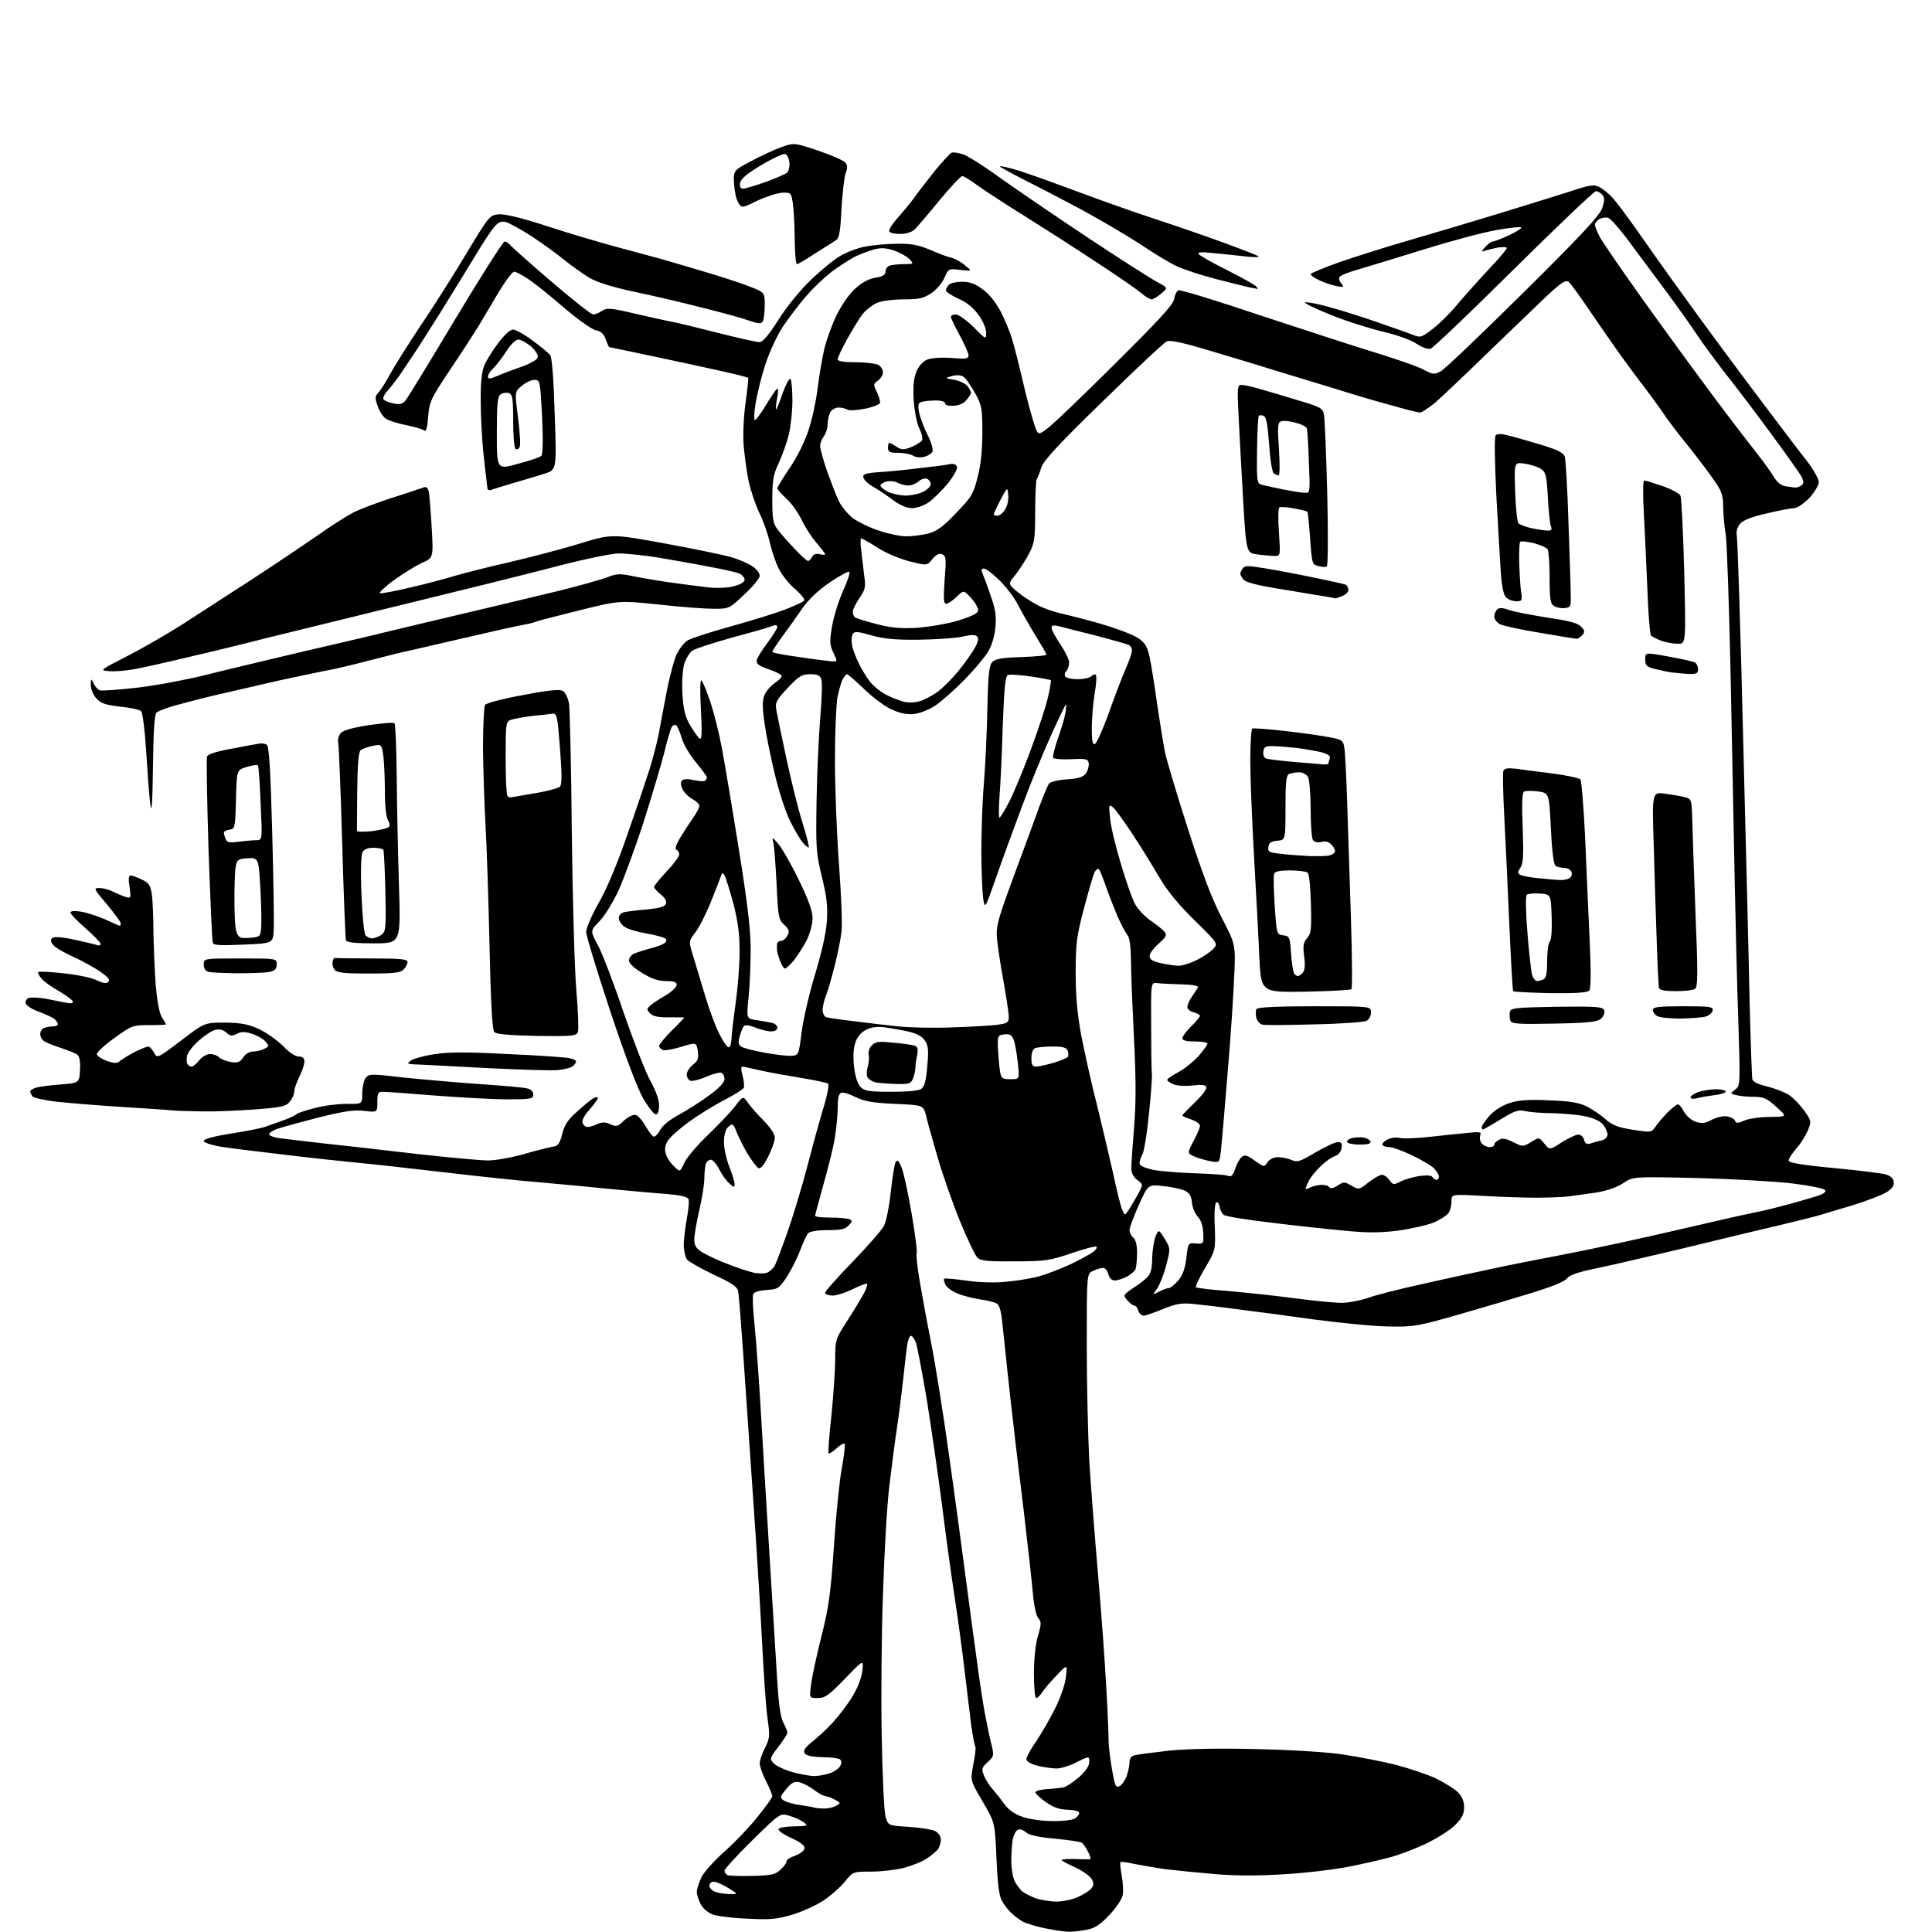 <?xml version="1.0" encoding="UTF-8" standalone="no"?>
<svg 
  version="1.1" 
  xmlns="http://www.w3.org/2000/svg" 
  xmlns:xlink="http://www.w3.org/1999/xlink" 
  xmlns:svg="http://www.w3.org/2000/svg"
  xmlns:rdf="http://www.w3.org/1999/02/22-rdf-syntax-ns#"
  xmlns:cc="http://creativecommons.org/ns#"
  xmlns:dc="http://purl.org/dc/elements/1.1/"
  viewBox="0 0 768 768"
  width="768"
  height="768"
>
<style>svg {background-color: white; }</style>"
<path stroke="none" fill="black" fill-rule="evenodd" d="M425.0,767.9C423.1,767.9 418.7,767.2 415.3,766.5C411.9,765.8 408.1,764.6 406.8,764.0C405.6,763.3 403.4,761.8 402.2,760.6C400.9,759.5 399.1,757.1 398.2,755.5C397.1,753.4 396.5,748.3 396.1,738.5C395.5,724.5 395.5,724.5 390.6,716.1C385.7,707.8 385.7,707.8 386.9,701.4C387.6,698.0 388.0,694.7 387.7,694.3C387.4,693.8 386.7,690.1 386.1,686.0C385.6,681.9 384.4,672.2 383.5,664.5C382.6,656.8 380.8,643.5 379.5,635.0C378.2,626.5 375.9,610.0 374.5,598.5C373.0,587.0 370.3,568.2 368.5,556.9C366.6,545.6 364.6,535.2 364.1,533.7C363.5,532.2 362.6,531.0 362.1,531.0C361.6,531.0 360.9,532.7 360.6,534.8C360.3,536.8 359.6,543.0 359.0,548.5C358.4,554.0 357.3,562.8 356.5,568.0C355.7,573.2 354.4,583.5 353.5,590.9C352.6,598.3 351.5,617.5 351.0,633.6C350.4,649.6 350.2,675.2 350.5,690.5C350.8,705.7 351.4,719.9 352.0,722.0C353.0,725.7 353.0,725.7 361.3,726.2C365.9,726.5 370.7,727.3 371.8,727.9C373.1,728.6 374.0,730.0 374.0,731.3C374.0,732.6 373.4,734.3 372.8,735.2C372.1,736.0 370.1,737.7 368.4,738.8C366.7,740.0 362.6,741.6 359.4,742.5C356.2,743.3 350.3,744.0 346.3,744.0C339.1,744.0 339.1,744.0 335.9,747.9C334.2,750.1 330.4,753.4 327.5,755.4C324.6,757.3 319.0,759.9 315.0,761.1C308.9,762.9 306.2,763.2 297.2,762.7C291.3,762.5 285.0,761.7 283.2,761.0C281.4,760.3 279.3,758.5 278.5,756.9C277.7,755.4 277.0,753.2 277.0,752.0C277.0,750.9 277.9,748.2 278.9,746.1C280.0,744.0 284.1,739.5 288.0,736.0C291.9,732.6 297.8,726.4 301.0,722.4C304.3,718.3 307.0,714.6 307.0,714.0C307.0,713.4 305.9,710.7 304.5,708.0C303.1,705.3 302.0,702.1 302.0,701.0C302.0,699.9 302.9,697.1 304.1,694.8C306.0,691.0 306.1,690.1 305.1,683.1C304.5,678.9 303.6,665.8 303.0,654.0C302.4,642.2 301.2,622.6 300.4,610.5C299.6,598.4 298.5,582.6 298.0,575.5C297.5,568.4 296.4,551.9 295.5,539.0C294.6,526.1 293.7,514.5 293.4,513.2C293.1,511.5 290.7,509.9 283.7,506.7C278.7,504.3 273.9,501.6 273.1,500.7C272.4,499.7 271.8,497.0 271.8,494.4C271.9,491.9 272.5,487.2 273.1,484.0C273.7,480.7 274.0,477.5 273.7,476.7C273.3,475.7 270.5,475.1 264.8,474.6C260.3,474.3 249.5,473.3 241.0,472.5C232.5,471.6 220.1,470.5 213.5,469.9C206.9,469.4 190.2,467.6 176.5,466.0C162.8,464.4 146.8,462.6 141.0,462.1C135.2,461.5 122.6,460.2 113.0,459.0C103.4,457.9 92.2,456.5 88.2,455.9C83.9,455.2 81.0,454.2 81.0,453.5C81.0,452.8 85.0,451.7 91.8,450.6C97.7,449.7 103.8,448.5 105.5,447.9C107.2,447.3 110.5,446.1 113.0,445.2C115.5,444.3 117.7,443.2 118.0,442.8C118.3,442.5 121.4,441.4 125.0,440.5C128.6,439.5 134.3,438.8 137.8,438.8C144.0,438.9 144.0,438.9 144.0,434.6C144.0,432.3 144.6,429.6 145.3,428.6C146.6,426.8 147.3,426.8 161.1,428.4C169.0,429.2 182.7,430.4 191.5,431.0C200.3,431.6 208.5,432.3 209.7,432.7C211.1,433.0 212.0,434.0 212.0,435.1C212.0,436.8 211.1,437.0 201.8,437.0C196.1,437.0 183.2,436.3 173.0,435.5C162.8,434.7 153.5,434.0 152.2,434.0C150.3,434.0 150.0,434.5 150.0,438.1C150.0,442.2 150.0,442.2 144.8,441.6C140.6,441.1 136.7,441.7 126.0,444.4C118.6,446.3 111.3,448.3 109.8,448.9C108.2,449.5 107.0,450.4 107.0,450.9C107.0,451.4 108.7,452.1 110.8,452.4C112.8,452.7 120.8,453.6 128.5,454.5C136.2,455.3 152.8,457.2 165.5,458.7C178.2,460.1 191.0,461.3 194.0,461.3C197.0,461.3 203.6,460.1 208.5,458.7C213.4,457.3 218.6,456.0 219.9,455.8C221.8,455.6 222.5,454.6 223.5,450.8C224.4,447.1 225.8,445.0 229.5,441.8C232.1,439.4 234.9,437.1 235.7,436.7C236.5,436.2 237.4,436.0 237.7,436.3C237.9,436.6 236.5,438.6 234.6,440.8C232.3,443.3 231.2,445.3 231.6,446.4C231.9,447.3 232.8,448.0 233.6,448.0C234.3,448.0 236.1,447.5 237.5,446.8C239.4,446.0 240.6,446.0 242.6,446.9C245.0,448.0 245.6,447.8 248.0,445.5C249.6,444.0 251.6,443.0 252.6,443.2C253.5,443.3 255.3,445.3 256.5,447.5C257.8,449.6 259.2,451.6 259.8,451.8C260.4,452.0 261.6,450.8 262.4,449.2C263.3,447.5 266.2,445.1 269.7,443.2C272.9,441.5 278.3,438.1 281.8,435.5C285.7,432.7 288.0,430.3 288.0,429.0C288.0,428.0 287.5,426.8 286.9,426.5C286.4,426.1 283.6,426.8 280.8,428.0C278.1,429.2 275.2,429.9 274.4,429.6C273.6,429.3 273.0,428.2 273.0,427.1C273.0,426.0 274.1,424.3 275.5,423.2C277.5,421.6 277.8,420.7 277.4,417.8C276.8,414.3 276.8,414.3 270.9,416.1C267.7,417.1 264.3,417.7 263.5,417.4C262.7,417.0 262.0,416.3 262.0,415.8C262.0,415.2 264.2,412.5 267.0,409.7C269.8,407.0 272.0,404.6 272.0,404.5C272.0,404.4 269.3,404.4 266.0,404.4C261.8,404.5 259.6,404.0 258.5,402.9C257.1,401.5 257.0,401.1 258.3,399.9C259.1,399.1 261.8,397.3 264.4,395.8C266.9,394.3 269.0,392.4 269.0,391.5C269.0,390.4 267.9,390.0 264.8,390.0C261.8,390.0 259.0,389.1 255.3,386.8C252.0,384.8 250.0,382.9 250.0,381.8C250.0,380.8 251.0,379.5 252.2,379.0C253.5,378.5 256.3,377.6 258.5,377.0C260.7,376.5 263.2,375.6 264.0,375.0C265.0,374.4 265.1,373.7 264.5,373.1C263.9,372.6 260.6,371.7 257.1,371.1C253.6,370.5 249.7,369.4 248.4,368.5C247.1,367.7 246.0,366.1 246.0,365.0C246.0,363.8 246.8,362.9 248.2,362.6C249.5,362.3 253.6,361.8 257.3,361.5C262.2,361.0 264.3,360.4 264.7,359.3C265.1,358.3 264.4,356.9 262.7,355.6C261.2,354.4 260.0,353.0 260.0,352.6C260.0,352.1 262.3,349.3 265.0,346.4C267.8,343.5 270.0,340.5 270.0,339.6C270.0,338.8 269.5,338.0 268.9,337.8C268.2,337.6 268.7,335.9 270.1,333.5C271.4,331.3 273.7,327.7 275.2,325.6C276.7,323.5 278.0,321.1 278.0,320.4C278.0,319.6 276.7,318.4 275.2,317.6C273.7,316.8 271.9,315.0 271.3,313.7C270.5,312.1 270.5,310.9 271.2,310.2C271.8,309.6 273.6,309.6 275.8,310.1C277.8,310.5 279.8,310.7 280.2,310.4C280.6,310.1 281.0,309.5 281.0,309.0C281.0,308.6 279.0,305.9 276.6,303.0C274.2,300.1 271.7,295.9 271.0,293.4C270.3,291.0 269.3,288.7 268.8,288.3C268.2,288.0 267.4,288.3 267.0,289.0C266.6,289.7 265.2,294.3 264.0,299.4C262.7,304.4 259.0,316.8 255.8,326.9C252.5,337.1 248.0,349.2 245.9,353.9C243.7,358.7 240.3,364.2 238.2,366.3C234.6,370.0 234.6,370.0 237.7,375.8C239.4,378.9 244.0,390.9 247.9,402.5C251.9,414.0 256.6,426.2 258.5,429.6C260.7,433.5 262.0,437.2 262.0,439.4C262.0,441.7 261.5,443.0 260.7,443.0C260.0,443.0 257.7,440.1 255.7,436.7C253.4,432.6 248.5,419.8 242.5,401.7C237.3,386.0 233.0,371.9 233.0,370.4C233.0,369.0 235.2,363.9 237.9,359.1C241.0,353.8 245.4,343.4 249.3,332.0C252.9,321.8 256.9,309.9 258.3,305.5C259.7,301.0 261.3,294.7 261.9,291.5C262.5,288.2 263.9,280.6 265.1,274.5C266.3,268.5 268.1,261.8 269.1,259.8C270.2,257.7 272.0,255.4 273.3,254.6C274.5,253.8 282.2,251.3 290.5,249.0C298.8,246.7 308.6,243.7 312.3,242.2C316.0,240.8 319.4,239.2 319.7,238.7C320.0,238.2 318.4,236.2 316.1,234.2C313.8,232.3 310.9,228.7 309.6,226.1C308.3,223.6 306.7,218.8 306.0,215.5C305.2,212.2 303.4,206.9 301.8,203.8C300.3,200.6 298.4,195.0 297.6,191.3C296.8,187.5 296.0,181.1 295.6,177.0C295.3,172.6 295.6,165.6 296.4,160.0C297.1,154.8 297.6,150.3 297.4,150.2C297.3,150.0 292.3,148.7 286.3,147.4C280.4,146.1 268.1,143.4 259.0,141.5C249.9,139.6 242.4,138.0 242.2,138.0C242.0,138.0 241.4,136.6 240.8,135.0C240.1,132.8 239.0,131.7 236.9,131.3C235.3,131.0 229.7,127.0 224.3,122.4C218.9,117.7 212.5,112.6 210.1,111.0C207.6,109.3 205.1,108.0 204.4,108.0C203.7,108.0 200.9,111.7 198.2,116.2C195.5,120.8 191.8,127.0 190.0,130.0C188.1,133.0 183.1,140.8 178.7,147.3C171.3,158.4 170.7,159.6 170.2,165.6C169.9,170.1 169.4,171.8 168.6,171.1C168.0,170.6 164.8,169.7 161.5,169.0C158.2,168.4 154.6,167.2 153.5,166.5C152.4,165.9 150.9,163.6 150.2,161.6C149.0,158.3 149.0,157.6 150.4,156.1C151.3,155.1 153.3,152.0 154.8,149.2C156.3,146.4 161.7,137.7 166.9,129.9C172.1,122.2 180.5,109.0 185.5,100.6C194.4,85.8 194.7,85.5 198.3,85.2C200.7,85.0 207.3,86.6 217.2,89.8C225.6,92.6 237.9,96.2 244.5,98.0C251.1,99.8 259.4,102.0 263.0,103.0C266.6,104.0 274.2,106.3 280.0,108.0C285.8,109.7 293.5,112.2 297.2,113.6C304.0,116.2 304.0,116.2 304.0,121.3C304.0,124.2 303.6,127.1 303.2,127.8C302.5,128.8 301.5,128.7 297.9,127.5C295.5,126.6 287.2,124.3 279.5,122.4C271.8,120.4 259.5,117.5 252.2,116.0C243.7,114.2 237.3,112.2 234.4,110.5C231.9,109.0 227.4,105.8 224.4,103.4C221.4,100.9 215.5,96.7 211.3,93.9C207.1,91.2 202.5,88.7 201.2,88.3C199.2,87.8 198.1,88.3 196.4,90.3C195.2,91.7 191.8,96.8 188.9,101.7C186.0,106.5 179.8,116.6 175.2,124.0C170.5,131.4 165.9,138.8 164.8,140.3C163.7,141.9 161.5,145.2 159.8,147.8C158.1,150.4 155.5,153.7 154.1,155.3C152.6,156.9 152.0,158.4 152.6,158.9C153.1,159.4 154.9,160.1 156.6,160.4C158.8,160.9 160.0,160.6 161.1,159.3C162.0,158.3 170.9,143.7 181.0,126.8C191.2,109.8 200.0,96.0 200.6,96.0C201.2,96.0 202.4,96.8 203.1,97.7C203.9,98.6 211.2,105.1 219.5,112.2C227.7,119.2 235.0,125.0 235.8,125.0C236.5,125.0 238.1,124.4 239.3,123.6C241.2,122.3 242.8,122.4 252.5,124.7C258.6,126.1 265.3,127.6 267.5,128.0C269.7,128.4 277.9,130.4 285.7,132.4C293.6,134.4 300.8,136.0 301.9,136.0C303.2,136.0 305.5,133.3 309.4,127.2C312.5,122.2 318.0,115.4 322.2,111.4C326.2,107.5 331.6,103.1 334.1,101.7C336.6,100.2 341.1,98.5 344.1,98.0C347.1,97.4 352.7,96.9 356.7,96.9C362.2,96.8 365.2,97.4 369.7,99.3C372.9,100.7 376.6,102.1 378.0,102.4C379.4,102.7 381.9,104.0 383.5,105.4C386.5,107.8 386.5,107.8 381.8,107.3C377.1,106.7 377.0,106.8 375.5,110.3C374.7,112.3 372.3,115.1 370.3,116.5C367.1,118.6 365.4,119.0 359.2,119.0C355.2,119.0 350.4,119.6 348.6,120.4C346.8,121.2 344.1,123.3 342.7,125.1C341.3,127.0 338.6,131.5 336.6,135.1C334.6,138.7 333.0,142.2 333.0,142.8C333.0,143.6 335.3,144.0 340.1,144.0C344.0,144.0 348.0,144.5 349.1,145.0C350.1,145.6 351.0,146.9 351.0,148.0C351.0,149.0 350.1,150.5 349.0,151.3C347.1,152.6 347.1,152.9 348.6,155.9C349.4,157.6 350.0,159.6 349.8,160.2C349.6,160.8 346.8,161.9 343.7,162.5C340.6,163.1 337.5,163.3 336.8,162.8C336.1,162.4 334.5,162.0 333.3,162.0C332.1,162.0 330.6,162.9 330.0,163.9C329.5,165.0 329.0,167.1 329.0,168.7C329.0,170.2 328.3,172.4 327.5,173.4C326.7,174.5 326.0,176.2 326.0,177.3C326.0,178.3 327.2,182.6 328.6,186.8C330.1,191.0 332.2,196.5 333.3,198.9C334.4,201.3 337.1,204.5 339.2,206.1C341.4,207.6 346.0,209.9 349.6,211.0C353.1,212.2 358.0,213.2 360.3,213.2C362.6,213.2 366.5,212.7 369.0,212.1C372.5,211.1 375.0,209.3 380.1,203.9C386.2,197.6 387.0,196.3 388.6,189.7C389.9,184.9 390.5,179.0 390.5,172.0C390.5,162.2 390.3,161.1 387.5,156.1C385.8,153.1 383.8,150.2 382.9,149.7C382.0,149.1 380.1,149.0 378.4,149.5C375.5,150.3 375.5,150.3 379.4,151.0C381.6,151.4 383.9,152.6 384.7,153.6C385.4,154.6 386.0,155.7 386.0,156.1C386.0,156.5 385.2,157.8 384.2,159.0C383.1,160.4 381.2,161.2 379.0,161.3C376.9,161.4 375.6,161.0 375.7,160.4C375.8,159.8 374.5,159.3 372.7,159.2C370.9,159.2 368.4,159.3 367.1,159.6C365.0,160.0 364.8,160.5 365.3,163.7C365.7,165.7 367.1,169.7 368.6,172.6C370.1,175.5 371.0,178.6 370.7,179.4C370.4,180.3 368.9,181.2 367.4,181.6C365.9,182.0 363.9,181.8 362.9,181.1C361.9,180.5 359.2,180.0 357.0,180.0C353.7,180.0 353.0,179.7 353.0,178.0C353.0,176.9 353.2,176.0 353.5,176.0C353.8,176.0 355.1,176.7 356.4,177.6C358.5,178.9 359.2,178.9 362.3,177.7C364.2,176.9 366.1,175.7 366.5,175.1C366.9,174.4 366.4,172.2 365.4,170.2C364.4,168.1 363.5,163.2 363.2,159.0C362.9,153.6 363.2,150.4 364.3,147.7C365.3,145.4 366.9,143.6 368.7,142.9C370.3,142.3 374.4,142.0 378.2,142.3C384.0,142.8 385.0,142.6 385.0,141.3C385.0,140.4 383.4,136.8 381.5,133.3C379.6,129.8 378.0,126.5 378.0,126.0C378.0,125.4 378.9,125.0 380.0,125.0C381.0,125.0 384.2,127.3 387.0,130.0C392.0,135.1 392.0,135.1 392.0,132.2C392.0,130.5 390.7,127.5 388.9,125.1C386.9,122.3 384.2,120.1 380.9,118.7C378.3,117.5 376.0,116.0 376.0,115.4C376.0,114.9 376.5,113.9 377.2,113.2C377.9,112.5 380.2,112.0 382.5,112.0C385.5,112.0 387.7,112.8 390.6,115.0C393.1,116.7 395.9,120.3 397.7,123.7C399.4,126.9 401.5,132.0 402.4,135.0C403.3,138.0 405.6,147.2 407.5,155.4C409.5,163.7 411.7,171.1 412.5,171.9C413.7,173.3 416.8,170.6 440.0,147.8C460.0,128.0 466.2,121.4 466.7,119.0C467.0,117.2 467.8,115.6 468.5,115.4C469.2,115.1 483.9,119.6 501.1,125.4C518.4,131.1 539.2,137.9 547.5,140.4C555.8,143.0 564.2,145.9 566.2,147.1C569.6,148.9 570.3,148.9 572.7,147.6C574.3,146.8 589.0,132.7 605.6,116.3C628.7,93.4 636.0,85.6 636.9,82.7C637.9,79.7 637.9,78.6 637.0,77.5C636.3,76.7 635.2,76.0 634.4,76.0C633.7,76.0 619.0,90.0 601.8,107.0C584.6,124.1 569.7,138.3 568.7,138.6C567.6,138.9 565.4,138.2 563.2,136.7C561.0,135.2 555.5,133.2 550.0,131.9C544.8,130.7 535.3,127.7 529.1,125.2C522.8,122.7 518.2,120.4 518.8,120.2C519.5,120.0 523.6,120.7 527.8,121.9C532.0,123.0 540.7,125.7 547.0,127.9C553.3,130.1 559.9,132.4 561.7,133.1C564.6,134.3 565.1,134.2 569.7,130.6C572.3,128.6 576.5,124.4 579.0,121.4C581.5,118.4 587.0,112.2 591.2,107.7C595.5,103.2 599.0,99.1 599.0,98.6C599.0,98.2 597.4,98.1 595.4,98.4C593.5,98.8 591.1,99.4 590.2,99.7C588.7,100.2 588.8,100.0 590.4,98.2C591.5,97.0 592.8,96.0 593.4,96.0C594.0,96.0 596.9,94.9 599.9,93.5C602.9,92.1 605.0,90.7 604.7,90.4C604.4,90.1 600.1,90.5 595.2,91.4C590.2,92.2 577.5,95.6 566.8,98.9C556.2,102.2 544.3,105.8 540.3,107.0C536.3,108.1 532.8,109.5 532.5,110.1C532.1,110.6 532.4,111.8 533.2,112.7C534.4,114.2 534.2,114.3 531.2,113.7C529.3,113.3 526.3,112.3 524.4,111.4C522.5,110.5 521.0,109.4 521.0,109.0C521.0,108.6 526.3,106.4 532.8,104.1C539.2,101.9 551.2,98.1 559.5,95.7C567.8,93.3 583.0,88.8 593.5,85.6C604.0,82.4 617.2,78.3 622.9,76.5C632.2,73.4 633.5,73.2 635.9,74.4C637.3,75.2 639.7,77.1 641.1,78.7C642.5,80.2 646.8,86.0 650.7,91.5C654.5,97.0 662.8,108.7 669.2,117.5C675.5,126.3 688.1,143.4 697.2,155.5C706.3,167.6 715.8,180.2 718.4,183.4C720.9,186.7 723.0,190.4 723.0,191.6C723.0,192.9 721.3,195.7 719.2,198.0C717.0,200.2 714.4,202.0 713.2,202.0C712.1,202.0 707.2,202.9 702.3,204.1C696.4,205.4 692.9,206.8 691.7,208.2C690.6,209.6 690.1,211.2 690.4,212.9C690.7,214.3 691.9,250.1 692.9,292.5C694.0,334.9 695.2,382.6 695.5,398.5C695.9,414.4 696.4,428.2 696.6,429.1C696.9,430.1 699.1,431.1 702.5,431.9C705.4,432.6 709.3,434.1 711.2,435.3C713.0,436.5 715.7,439.4 717.3,441.6C720.1,445.6 720.1,445.8 718.6,449.5C717.7,451.5 715.7,454.8 714.0,456.6C712.4,458.5 711.0,460.6 711.0,461.3C711.0,462.2 716.1,463.1 728.8,464.3C738.5,465.2 747.9,466.4 749.5,466.8C751.5,467.4 752.6,468.4 752.8,469.8C753.0,471.3 752.2,472.5 749.8,474.0C748.0,475.1 742.0,477.4 736.5,479.1C731.0,480.7 725.1,482.5 723.5,483.0C721.9,483.5 713.8,485.5 705.5,487.5C697.2,489.4 680.4,493.5 668.0,496.5C655.6,499.4 640.8,502.9 635.0,504.1C627.5,505.6 624.0,506.8 622.9,508.2C621.9,509.5 616.6,511.6 608.4,514.1C601.3,516.3 588.1,520.2 579.0,522.8C563.9,527.1 561.7,527.5 552.5,527.3C547.0,527.3 533.7,526.0 523.0,524.6C512.3,523.1 498.1,521.2 491.5,520.4C484.9,519.5 477.0,518.6 474.0,518.3C469.5,517.9 467.3,518.3 462.2,520.4C458.8,521.8 455.4,523.0 454.6,523.0C453.8,523.0 452.8,522.1 452.5,521.0C452.2,519.9 451.5,519.0 451.0,519.0C450.5,519.0 449.4,518.3 448.6,517.4C447.7,516.6 447.0,515.5 447.0,515.0C447.0,514.5 448.6,513.2 450.6,511.9C452.6,510.7 455.0,508.8 456.1,507.7C457.5,506.2 458.0,504.1 458.0,500.1C458.1,497.0 458.7,493.2 459.3,491.6C460.6,488.6 460.6,488.6 463.0,492.5C465.3,496.3 465.3,496.3 463.6,502.9C462.7,506.5 461.0,510.7 460.0,512.2C458.0,514.9 458.0,514.9 460.8,513.4C462.3,512.7 464.0,512.0 464.7,512.0C465.3,512.0 467.0,510.6 468.4,509.0C470.2,506.8 471.1,504.2 471.6,500.0C472.3,494.1 472.3,494.0 475.4,494.3C478.5,494.5 478.5,494.4 478.3,490.1C478.2,487.4 477.4,484.9 476.1,483.6C475.0,482.5 474.0,479.9 473.8,478.0C473.6,475.4 472.8,474.2 471.0,473.3C469.6,472.7 465.8,471.8 462.4,471.5C456.4,470.8 456.4,470.8 452.7,479.0C450.7,483.5 449.0,488.0 449.0,489.0C449.0,489.9 449.7,491.3 450.5,492.0C451.5,492.8 452.0,495.0 452.0,498.0C452.0,500.7 451.7,503.6 451.4,504.5C451.0,505.3 449.5,506.7 447.9,507.5C446.4,508.3 444.2,509.0 443.2,509.0C441.9,509.0 441.0,508.1 440.6,506.5C440.2,505.1 439.3,504.0 438.5,504.0C437.7,504.0 435.9,504.5 434.5,505.2C432.0,506.3 432.0,506.3 432.0,534.5C432.0,550.1 432.5,570.8 433.0,580.6C433.6,590.5 435.2,610.9 436.5,626.0C437.8,641.1 439.3,661.6 439.8,671.5C440.4,681.4 440.7,690.9 440.7,692.5C440.7,694.1 441.3,699.0 442.0,703.2C443.2,710.0 443.5,710.8 445.1,710.0C446.0,709.5 447.3,707.6 447.9,705.9C448.5,704.1 449.0,701.7 449.0,700.5C449.0,699.0 449.7,698.0 451.2,697.7C452.5,697.4 458.6,696.6 464.8,695.9C472.2,695.2 484.2,694.9 499.8,695.3C513.4,695.6 528.1,696.5 534.3,697.5C540.2,698.4 549.4,700.2 554.7,701.5C560.0,702.9 567.2,705.3 570.7,706.9C574.1,708.6 578.1,711.0 579.5,712.4C581.2,714.1 582.0,716.0 582.0,718.4C582.0,721.1 581.2,722.8 578.3,725.6C576.3,727.6 570.9,731.0 566.4,733.1C561.9,735.2 555.5,737.6 552.2,738.4C549.0,739.3 541.8,740.9 536.4,742.0C530.9,743.1 519.5,744.5 511.1,745.0C500.5,745.7 491.6,745.7 483.1,745.0C476.1,744.4 467.1,743.5 463.0,743.0C458.9,742.4 453.3,741.4 450.7,740.9C448.1,740.3 445.7,740.0 445.4,740.2C445.2,740.5 445.4,742.9 445.9,745.6C446.4,748.3 446.6,751.8 446.3,753.3C446.0,754.9 443.7,758.4 441.1,761.1C437.8,764.7 435.4,766.4 432.5,767.0C430.3,767.5 426.9,767.9 425.0,767.9zM420.0,755.9C422.5,755.9 426.3,755.1 428.5,754.1C430.7,753.1 433.1,751.6 433.8,750.7C434.8,749.5 434.9,748.6 434.0,747.0C433.3,745.8 430.4,743.7 427.4,742.3C424.4,741.0 422.0,739.6 422.0,739.4C422.0,739.1 424.4,738.9 427.2,739.0C430.1,739.1 432.8,739.1 433.3,739.1C433.7,739.0 433.4,737.7 432.5,736.1C431.7,734.4 430.5,732.8 430.0,732.5C429.4,732.1 424.6,731.4 419.3,730.9C412.8,730.3 409.1,729.5 407.9,728.4C406.9,727.5 405.4,727.0 404.7,727.3C403.9,727.6 403.0,729.3 402.6,731.0C402.3,732.8 402.0,736.7 402.0,739.7C402.0,742.7 402.6,746.3 403.4,747.9C404.2,749.4 405.6,751.2 406.4,751.9C407.3,752.6 409.7,753.8 411.7,754.6C413.8,755.3 417.5,755.9 420.0,755.9zM290.0,752.9C293.5,753.0 293.5,753.0 289.5,750.5C287.3,749.2 284.7,748.0 283.8,748.0C282.8,748.0 282.0,748.7 282.0,749.5C282.0,750.4 283.0,751.5 284.2,752.0C285.5,752.5 288.1,752.9 290.0,752.9zM299.2,745.7C306.8,745.5 308.2,745.2 310.4,743.1C311.8,741.8 312.8,740.3 312.7,739.8C312.6,739.3 314.1,738.3 316.0,737.7C317.9,737.0 319.6,735.8 319.8,734.8C320.0,733.7 318.4,732.4 314.5,730.6C311.3,729.2 309.1,727.6 309.5,727.0C309.8,726.5 312.7,726.0 315.8,726.0C321.1,725.9 321.4,725.8 319.5,724.4C318.4,723.6 315.9,722.4 313.8,721.8C310.1,720.7 310.1,720.7 299.0,731.6C293.0,737.5 288.0,743.0 288.0,743.6C288.0,744.3 288.6,745.1 289.2,745.4C289.9,745.7 294.4,745.8 299.2,745.7zM418.3,723.9C422.1,724.0 426.0,723.5 427.1,723.0C428.1,722.4 429.0,721.4 429.0,720.7C429.0,720.0 427.3,719.5 424.4,719.4C421.1,719.3 418.8,718.5 415.8,716.4C413.5,714.8 411.6,713.0 411.6,712.5C411.5,712.0 413.5,711.4 416.0,711.2C418.5,711.1 421.5,710.7 422.8,710.5C424.0,710.2 426.8,708.3 429.0,706.4C431.6,704.1 433.0,701.9 433.0,700.4C433.0,698.0 433.0,698.0 428.0,700.5C425.3,701.9 421.7,703.0 420.0,703.0C418.3,703.0 414.9,702.5 412.4,701.9C409.8,701.2 408.0,700.2 408.0,699.3C408.0,698.5 409.7,695.3 411.9,692.2C414.0,689.1 417.4,683.2 419.4,679.2C421.5,675.0 423.4,669.6 423.7,666.7C424.3,661.5 424.3,661.5 420.1,665.9C417.7,668.4 415.1,671.4 414.3,672.7C413.5,674.0 412.4,675.0 411.9,675.0C411.4,675.0 411.0,670.7 411.0,665.4C411.0,659.6 411.6,653.7 412.6,650.3C414.0,645.5 414.0,644.7 412.7,643.2C411.9,642.2 411.0,638.2 410.6,633.5C410.2,629.1 408.6,614.5 407.0,601.0C405.4,587.5 403.5,572.5 403.0,567.5C402.4,562.5 401.2,552.2 400.4,544.5C399.6,536.8 398.7,527.9 398.3,524.7C397.9,520.9 397.2,518.6 396.1,518.1C395.2,517.6 392.2,516.9 389.5,516.5C386.8,516.1 382.8,515.1 380.7,514.2C378.6,513.4 376.5,511.9 375.9,510.8C375.3,509.7 375.1,508.6 375.3,508.3C375.6,508.1 379.4,508.4 383.7,509.0C388.1,509.7 394.8,510.0 399.1,509.6C403.2,509.3 409.3,508.3 412.6,507.5C415.8,506.6 421.6,504.4 425.5,502.6C429.4,500.7 433.4,498.5 434.5,497.7C435.6,496.9 436.2,495.9 435.9,495.6C435.6,495.2 431.1,496.4 425.9,498.2C417.2,501.1 415.5,501.4 403.3,501.4C392.4,501.5 389.8,501.2 388.5,499.9C387.6,499.0 384.5,492.5 381.6,485.4C378.7,478.3 374.7,466.9 372.7,460.0C370.7,453.1 368.6,445.7 368.1,443.4C367.0,439.3 367.0,439.3 355.7,438.8C346.8,438.4 343.6,437.8 340.1,436.1C337.8,434.9 335.2,434.1 334.4,434.4C333.4,434.8 333.0,436.6 333.0,440.2C333.0,443.1 332.5,448.4 331.9,452.0C331.4,455.6 329.3,463.9 327.4,470.6C325.6,477.2 324.0,482.9 324.0,483.3C324.0,483.7 326.7,484.0 329.9,484.0C333.2,484.0 336.6,484.3 337.5,484.6C338.9,485.2 338.9,485.4 337.4,487.1C336.0,488.6 334.3,489.0 329.0,489.0C324.8,489.0 321.9,489.5 321.2,490.3C320.6,491.0 319.2,494.1 318.0,497.2C316.8,500.4 314.4,505.1 312.7,507.7C309.7,512.2 309.2,512.5 304.7,512.8C301.7,513.0 299.7,513.6 299.4,514.5C299.1,515.3 299.3,520.6 299.9,526.2C300.5,531.9 301.7,548.0 302.5,562.0C303.3,576.0 304.9,602.1 306.0,620.0C307.1,637.9 308.4,659.1 308.9,667.1C309.5,677.1 310.2,682.6 311.4,684.8C312.3,686.5 313.0,688.3 313.0,688.8C313.0,689.3 311.4,691.8 309.4,694.4C306.0,698.8 305.9,699.2 307.5,700.9C308.4,701.9 311.7,703.5 314.9,704.4C318.0,705.3 322.0,706.0 323.7,706.0C325.3,706.0 328.1,705.5 329.9,704.9C331.6,704.3 333.5,703.0 334.0,702.0C334.7,700.7 334.6,699.9 333.8,699.3C333.1,698.9 329.9,698.5 326.7,698.5C322.8,698.4 320.6,697.9 319.9,697.0C319.2,695.9 319.9,694.8 322.7,692.5C324.8,690.9 328.4,687.5 330.8,685.0C333.1,682.5 336.7,677.9 338.7,674.6C340.9,671.1 342.5,667.0 342.8,664.2C343.3,659.6 343.3,659.6 335.9,667.3C329.5,673.9 328.0,675.0 325.1,675.0C321.7,675.0 321.7,675.0 322.4,669.8C322.7,666.9 324.6,658.2 326.5,650.6C329.5,638.8 330.2,633.4 331.5,614.6C332.3,602.4 333.7,588.6 334.6,583.8C335.5,579.0 336.0,574.6 335.8,574.0C335.7,573.5 334.2,574.2 332.7,575.6C331.1,577.0 329.7,578.0 329.4,577.7C329.1,577.5 329.6,570.7 330.5,562.7C331.3,554.6 332.0,544.6 332.0,540.3C332.0,532.6 332.1,532.3 337.0,524.7C339.8,520.4 342.7,515.5 343.6,513.8C344.4,512.2 344.9,510.6 344.7,510.3C344.4,510.1 341.9,511.0 339.1,512.4C336.3,513.8 332.7,515.0 331.0,515.0C329.4,515.0 328.0,514.5 328.0,513.9C328.0,513.3 332.9,507.8 338.9,501.6C344.8,495.5 350.4,489.1 351.4,487.3C352.3,485.5 353.5,479.5 354.1,473.8C354.7,468.1 355.6,462.8 356.0,462.0C356.7,460.8 357.2,461.3 358.4,464.1C359.2,466.0 361.0,474.3 362.4,482.5C363.8,490.7 364.7,497.7 364.4,498.1C364.1,498.6 364.6,503.3 365.5,508.7C366.4,514.1 368.4,525.0 370.0,533.0C371.6,541.0 375.0,561.9 377.4,579.5C379.9,597.1 382.8,618.9 384.0,628.0C385.2,637.1 387.0,650.8 388.1,658.5C389.1,666.2 390.6,676.2 391.4,680.6C392.3,685.1 393.4,690.9 394.1,693.4C395.2,697.8 395.1,698.2 392.6,700.5C390.3,702.6 390.1,703.2 391.1,705.7C391.7,707.2 393.1,709.6 394.4,711.0C395.6,712.4 397.8,715.1 399.2,717.1C401.0,719.5 403.3,721.2 406.7,722.3C409.3,723.2 414.6,723.9 418.3,723.9zM327.3,718.9C328.9,719.0 331.1,718.5 332.2,717.9C334.3,716.8 334.3,716.7 331.9,715.4C330.6,714.7 328.9,714.1 328.2,714.0C327.5,714.0 325.4,712.9 323.7,711.6C321.9,710.2 319.3,708.9 317.9,708.5C315.8,708.0 314.8,708.5 312.6,711.1C310.0,714.2 309.9,714.5 311.5,715.7C312.5,716.3 315.3,717.2 317.9,717.5C320.4,717.9 322.9,718.3 323.5,718.5C324.1,718.7 325.8,718.9 327.3,718.9zM532.6,517.9C535.4,518.0 540.3,517.1 543.6,516.0C546.8,514.8 556.5,512.4 565.0,510.5C573.5,508.6 585.7,505.9 592.0,504.6C598.3,503.2 612.0,500.5 622.5,498.5C633.0,496.5 652.8,492.2 666.5,489.0C680.2,485.8 694.2,482.6 697.5,482.0C700.8,481.4 707.4,479.7 712.2,478.4C716.9,477.1 722.0,475.6 723.6,475.0C725.3,474.3 726.0,473.6 725.4,473.0C724.8,472.4 719.3,471.3 713.0,470.5C706.7,469.7 689.7,468.7 675.3,468.3C649.1,467.7 649.1,467.7 645.3,470.3C642.9,471.9 639.0,473.3 634.9,474.0C631.2,474.5 626.0,475.3 623.4,475.6C620.7,475.9 614.9,476.1 610.5,476.1C606.1,476.1 596.8,475.8 589.8,475.4C577.0,474.7 577.0,474.7 577.0,477.4C577.0,478.9 576.6,480.9 576.0,481.9C575.5,482.9 572.8,484.7 570.1,485.9C567.4,487.0 560.9,488.5 555.7,489.2C548.4,490.1 543.4,490.1 534.3,489.2C527.8,488.6 514.7,487.2 505.1,486.0C495.5,484.9 487.1,483.5 486.4,482.9C485.7,482.3 485.0,480.9 484.8,479.7C484.6,478.5 484.1,477.7 483.5,478.0C482.9,478.3 482.6,482.2 482.9,487.7C483.2,497.0 483.2,497.0 479.0,504.1C476.7,508.0 475.1,511.4 475.4,511.7C475.6,512.0 481.4,512.7 488.2,513.2C495.0,513.8 506.6,515.0 514.0,516.0C521.4,517.0 529.8,517.8 532.6,517.9zM305.2,505.8C306.2,505.3 307.4,504.1 308.0,503.1C308.5,502.1 310.8,496.1 313.0,489.9C315.2,483.6 318.9,471.5 321.1,463.0C323.3,454.5 326.2,443.9 327.6,439.5C328.9,435.2 329.6,431.2 329.2,430.8C328.8,430.4 324.0,429.4 318.5,428.5C313.0,427.6 305.7,426.3 302.2,425.5C298.7,424.7 295.5,424.0 295.0,424.0C294.5,424.0 294.6,425.6 295.2,427.6C295.7,429.6 295.9,431.7 295.7,432.4C295.4,433.0 291.9,435.2 287.9,437.3C283.8,439.4 277.5,443.3 273.8,446.0C270.1,448.7 266.4,452.0 265.5,453.4C264.5,454.9 264.1,456.7 264.6,458.4C264.9,459.8 266.3,462.1 267.8,463.5C270.3,466.0 270.3,466.0 272.0,462.3C272.9,460.2 277.3,455.1 281.6,451.0C285.9,446.8 290.8,441.7 292.4,439.5C295.4,435.6 295.4,435.6 297.4,438.5C298.6,440.1 301.4,443.4 303.8,445.7C306.3,448.3 308.0,450.8 308.0,452.3C308.0,453.6 306.8,456.9 305.4,459.7C303.9,462.8 302.4,464.7 301.6,464.4C300.9,464.1 299.0,461.6 297.2,458.7C295.5,455.8 293.6,452.0 292.9,450.2C292.3,448.5 291.5,447.0 291.0,447.0C290.6,447.0 289.7,447.7 289.0,448.5C288.3,449.4 287.7,452.0 287.8,454.3C287.8,456.6 288.8,460.9 289.9,463.8C291.1,466.7 292.0,469.8 292.0,470.7C292.0,472.1 291.7,472.1 289.9,470.4C288.7,469.4 286.9,466.8 285.9,464.8C284.8,462.7 283.3,461.0 282.6,461.0C281.8,461.0 280.9,461.7 280.6,462.6C280.3,463.5 280.0,466.0 280.0,468.3C280.0,470.6 279.1,476.3 278.0,481.0C276.9,485.7 276.0,490.9 276.0,492.7C276.0,495.2 276.7,496.3 279.3,497.9C281.2,499.0 285.8,501.2 289.6,502.6C293.4,504.1 298.1,505.6 300.0,506.0C301.9,506.3 304.3,506.3 305.2,505.8zM448.4,481.4C449.1,480.4 450.7,477.6 452.1,475.2C454.5,470.8 454.5,470.8 452.1,469.1C450.6,467.9 449.7,466.3 449.7,464.4C449.7,462.8 450.2,455.5 450.8,448.3C451.6,438.6 451.6,429.2 450.8,413.3C450.2,401.3 449.6,387.4 449.6,382.4C449.5,376.1 449.1,372.8 448.1,371.6C447.3,370.6 445.6,367.3 444.2,364.2C442.9,361.1 440.8,355.7 439.6,352.3C438.4,348.9 437.2,345.8 436.8,345.5C436.5,345.1 435.7,345.7 435.1,346.7C434.6,347.8 432.7,354.2 430.9,361.1C428.0,372.0 427.6,375.1 427.6,386.5C427.6,395.8 428.2,402.9 429.8,411.5C431.1,418.1 433.8,430.5 436.0,439.0C438.1,447.5 441.0,459.9 442.5,466.5C443.9,473.1 445.5,479.6 446.1,480.9C447.1,483.2 447.1,483.2 448.4,481.4zM520.9,472.0C522.0,471.5 524.0,471.0 525.4,471.0C526.8,471.0 528.2,471.4 528.5,472.0C528.9,472.6 530.1,472.3 531.7,471.3C534.1,469.7 534.4,469.7 537.2,471.3C540.1,473.0 540.3,473.0 544.0,470.0C546.1,468.4 548.5,467.0 549.3,467.0C550.2,467.0 551.5,467.9 552.3,469.1C553.7,471.0 554.0,471.1 556.7,469.7C558.2,468.9 561.6,467.9 564.1,467.5C567.1,467.1 569.0,467.2 569.4,467.9C569.8,468.5 570.5,469.0 571.1,469.0C571.6,469.0 572.0,468.4 572.0,467.7C572.0,466.9 571.0,465.4 569.8,464.2C568.5,463.1 564.6,460.8 561.0,459.1C557.4,457.4 553.5,456.0 552.3,456.0C551.1,456.0 549.9,455.6 549.6,455.2C549.3,454.7 550.1,453.7 551.5,453.0C552.8,452.3 554.9,452.0 556.2,452.3C557.5,452.7 562.6,452.5 567.5,452.0C572.5,451.5 579.3,450.7 582.8,450.4C588.3,449.8 589.0,449.9 588.4,451.4C588.1,452.3 588.3,453.7 589.0,454.5C589.7,455.3 591.1,456.0 592.1,456.0C593.2,456.0 594.0,455.6 594.0,455.0C594.0,454.5 594.8,453.6 595.9,453.1C597.2,452.3 598.7,452.6 601.5,454.0C605.3,455.9 605.4,455.9 608.6,454.0C611.8,452.0 611.8,452.0 613.9,454.6C616.0,457.2 616.0,457.2 620.8,454.1C623.5,452.4 626.5,451.0 627.4,451.0C628.4,451.0 629.4,451.9 629.7,453.1C630.1,454.7 630.8,455.0 632.4,454.5C633.5,454.1 635.5,453.6 636.8,453.3C638.0,453.0 639.0,452.0 639.0,451.0C639.0,450.0 638.2,448.2 637.2,447.0C636.0,445.6 633.4,444.4 629.9,443.7C627.0,443.1 621.1,442.6 617.0,442.5C612.9,442.5 608.1,442.1 606.4,441.7C603.7,441.0 602.2,441.5 596.6,444.9C592.9,447.2 589.7,449.0 589.5,449.0C589.2,449.0 589.0,448.6 589.0,448.0C589.0,447.5 590.4,445.5 592.0,443.6C593.9,441.5 597.0,439.5 600.0,438.5C603.7,437.3 607.4,437.0 615.8,437.4C624.3,437.7 627.7,438.3 630.9,439.9C633.1,441.1 636.5,443.3 638.3,445.0C641.0,447.3 643.3,448.2 649.1,449.1C656.2,450.2 656.5,450.2 658.0,448.0C658.8,446.7 661.0,444.2 662.8,442.3C664.6,440.5 666.5,439.0 667.0,439.0C667.5,439.0 668.6,440.3 669.4,441.9C670.3,443.5 672.3,445.3 674.0,445.9C676.6,446.7 677.8,446.6 680.5,445.1C682.5,444.1 685.1,443.5 686.6,443.8C688.0,444.0 689.4,444.8 689.7,445.5C690.1,446.6 690.8,446.6 693.5,445.4C695.4,444.6 700.0,444.0 703.7,444.0C710.5,443.9 710.5,443.9 706.1,440.0C702.4,436.6 701.1,436.0 697.1,436.0C694.6,436.0 691.4,435.7 690.1,435.3C687.7,434.7 687.7,434.7 689.8,433.1C691.8,431.5 691.8,431.1 691.0,405.5C690.5,391.2 689.9,366.9 689.6,351.5C689.3,336.1 688.6,299.9 688.0,271.0C687.4,242.1 686.5,215.8 686.0,212.4C685.4,209.1 685.0,204.1 685.0,201.3C685.0,197.2 684.4,195.2 681.7,191.4C679.9,188.7 675.3,182.6 671.5,177.8C667.6,173.1 662.9,166.9 661.0,164.0C659.1,161.2 655.7,156.6 653.5,153.7C651.3,150.9 646.9,144.9 643.7,140.5C640.6,136.1 635.1,128.2 631.5,122.9C627.9,117.6 624.4,112.7 623.6,112.1C622.4,111.1 620.7,112.2 614.3,118.2C610.0,122.3 599.5,132.4 591.0,140.6C582.5,148.9 573.3,157.6 570.7,159.9C568.0,162.1 565.2,164.0 564.5,164.0C563.7,164.0 558.2,162.6 552.3,160.9C546.3,159.3 536.3,156.3 530.0,154.3C523.7,152.4 512.9,149.1 506.0,147.0C499.1,144.8 487.2,141.3 479.6,139.0C470.2,136.2 465.1,135.1 463.8,135.7C462.8,136.1 451.4,146.8 438.5,159.4C420.9,176.5 414.8,183.1 413.9,185.9C413.3,187.9 412.5,189.9 412.1,190.5C411.8,191.1 411.5,196.9 411.5,203.5C411.5,214.2 411.2,216.0 409.1,220.0C407.8,222.5 405.4,226.2 403.8,228.3C400.7,232.1 400.7,232.1 404.1,235.0C406.0,236.6 409.5,239.0 412.0,240.3C414.5,241.7 419.0,243.3 422.0,243.9C425.0,244.6 432.2,246.4 438.0,248.1C443.8,249.8 450.1,252.2 452.2,253.5C455.2,255.5 456.0,256.8 457.0,261.2C457.6,264.1 459.0,272.6 460.0,280.0C461.1,287.4 462.5,296.0 463.1,299.0C463.7,302.0 467.8,315.7 472.2,329.4C477.9,347.2 481.8,357.4 485.7,364.9C491.2,375.5 491.2,375.5 490.6,388.5C490.3,395.6 489.2,412.8 488.0,426.5C486.9,440.2 485.7,453.9 485.4,456.9C484.8,462.2 484.8,462.2 481.7,461.7C479.9,461.4 477.0,460.6 475.2,459.9C471.9,458.5 471.9,458.5 474.4,453.7C475.8,451.1 477.0,448.3 477.0,447.5C477.0,446.8 475.4,445.6 473.5,445.0C471.6,444.4 470.0,443.7 470.0,443.4C470.0,443.2 472.3,440.8 475.1,438.1C478.1,435.2 479.9,432.7 479.5,432.0C479.0,431.2 477.2,431.1 474.1,431.5C471.6,431.8 468.2,431.7 466.7,431.1C465.2,430.5 464.0,429.7 464.0,429.3C464.0,428.8 466.1,427.4 468.6,426.1C471.1,424.7 474.7,421.8 476.6,419.6C478.5,417.4 480.0,415.3 480.0,414.8C480.0,414.4 477.8,414.0 475.0,414.0C471.6,414.0 470.0,413.6 470.0,412.7C470.0,412.0 471.6,409.9 473.5,408.0C475.4,406.1 477.0,404.3 477.0,403.8C477.0,403.4 475.9,402.8 474.5,402.4C473.1,402.1 472.0,401.1 472.0,400.3C472.0,399.5 472.8,397.6 473.8,396.2C474.8,394.7 475.9,393.1 476.2,392.5C476.6,391.9 474.1,391.4 469.7,391.3C465.7,391.2 461.4,391.0 460.0,390.8C457.5,390.5 457.5,390.5 457.6,407.5C457.6,416.9 457.7,425.6 457.9,427.0C458.0,428.4 457.5,435.6 456.7,443.0C456.0,450.4 454.8,457.5 454.2,458.7C453.5,459.9 453.0,461.5 453.0,462.4C453.0,463.4 454.8,464.2 458.3,465.0C461.2,465.6 468.8,466.2 475.1,466.4C481.3,466.6 487.2,467.0 488.1,467.4C489.4,468.0 490.1,467.3 491.0,464.6C491.6,462.7 492.8,460.6 493.6,459.9C494.8,458.9 495.8,459.2 498.8,461.4C502.5,464.0 502.5,464.0 503.9,462.0C504.7,460.8 506.3,460.0 508.1,460.0C509.6,460.0 512.0,460.5 513.4,461.1C515.6,462.1 516.8,461.8 522.9,458.1C526.7,455.9 530.7,454.0 531.8,454.0C533.3,454.0 533.6,454.5 533.3,456.5C533.0,457.9 531.9,459.2 530.6,459.6C529.5,459.9 527.0,461.6 525.2,463.4C523.3,465.1 521.2,467.7 520.4,469.2C519.6,470.7 519.0,472.2 519.0,472.5C519.0,472.8 519.9,472.6 520.9,472.0zM540.6,455.0C538.2,455.0 535.8,454.6 535.5,454.0C535.2,453.5 536.0,452.8 537.4,452.4C538.7,452.1 540.8,452.0 542.1,452.2C543.3,452.4 544.5,453.1 544.8,453.8C545.0,454.6 543.8,455.0 540.6,455.0zM80.5,441.8C75.5,441.7 70.2,441.6 68.5,441.4C66.8,441.2 57.6,440.6 48.0,440.0C38.4,439.4 26.7,438.4 22.0,437.9C17.4,437.3 13.2,436.4 12.8,435.7C12.4,435.0 12.0,434.2 12.0,433.8C12.0,433.4 13.0,432.8 14.2,432.4C15.4,432.0 19.8,431.4 24.0,431.1C31.5,430.5 31.5,430.5 31.8,425.4C32.0,422.1 31.6,420.0 30.8,419.3C30.1,418.7 27.0,417.5 24.0,416.5C21.0,415.5 17.9,414.3 17.3,413.7C16.6,413.2 16.0,412.0 16.0,411.0C16.0,410.0 16.7,408.9 17.6,408.6C18.5,408.3 20.0,408.0 21.1,408.0C22.1,408.0 23.0,407.6 23.0,407.1C23.0,406.6 22.3,405.7 21.6,405.0C20.8,404.4 17.9,403.1 15.3,402.1C12.7,401.2 10.4,399.7 10.2,398.8C10.0,398.0 10.6,397.0 11.4,396.7C12.2,396.4 15.3,396.5 18.2,397.0C21.1,397.6 24.7,398.3 26.2,398.6C27.9,399.0 29.0,398.8 29.0,398.2C29.0,397.7 26.6,395.9 23.8,394.2C20.9,392.6 17.6,390.3 16.6,389.1C15.5,387.9 14.9,386.7 15.2,386.4C15.5,386.1 20.0,386.3 25.2,386.9C30.3,387.4 36.2,388.6 38.3,389.6C41.0,390.9 42.3,391.1 43.1,390.3C43.9,389.5 42.9,388.4 39.8,386.2C37.4,384.6 32.6,381.9 29.0,380.3C25.4,378.7 21.9,376.6 21.1,375.6C20.2,374.5 20.0,373.6 20.7,372.9C21.3,372.3 24.3,372.4 29.4,373.5C33.6,374.4 37.8,375.4 38.6,375.7C39.3,376.0 40.0,375.8 40.0,375.2C40.0,374.7 37.3,371.9 34.0,369.0C30.7,366.1 28.0,363.3 28.0,362.8C28.0,362.1 29.6,362.0 32.2,362.4C34.6,362.8 38.9,364.2 41.9,365.5C44.8,366.9 47.4,368.0 47.6,368.0C47.8,368.0 48.0,367.6 48.0,367.0C48.0,366.5 45.5,363.1 42.5,359.5C37.2,353.3 37.1,353.0 39.5,353.0C40.9,353.0 43.3,353.6 44.8,354.4C46.3,355.1 48.5,356.1 49.8,356.5C52.1,357.2 52.1,357.1 51.5,352.6C51.0,349.5 51.1,348.0 51.9,348.0C52.4,348.0 54.5,348.7 56.3,349.6C59.3,351.0 59.8,351.9 60.4,355.8C60.7,358.2 61.0,365.1 61.0,370.9C61.1,376.7 61.5,386.1 61.9,391.8C62.5,398.2 63.4,402.9 64.4,404.5C65.3,405.8 66.0,407.1 66.0,407.2C66.0,407.4 63.0,407.5 59.2,407.5C52.7,407.5 52.3,407.7 45.5,412.6C41.6,415.4 38.5,418.3 38.5,419.0C38.5,419.7 40.3,420.9 42.4,421.7C45.7,422.8 46.6,422.8 47.9,421.6C48.8,420.9 51.4,419.3 53.7,418.1C56.0,417.0 58.4,416.0 58.9,416.0C59.5,416.0 60.5,417.1 61.2,418.4C62.5,420.8 62.5,420.8 71.9,413.7C81.3,406.5 81.3,406.5 89.4,406.5C95.9,406.6 98.6,407.1 103.0,409.1C106.0,410.5 110.3,413.6 112.5,415.8C114.9,418.3 117.4,420.0 118.8,420.0C120.3,420.0 121.0,420.6 121.0,422.0C121.0,423.2 120.1,425.8 119.0,428.0C117.9,430.2 117.0,432.8 117.0,433.8C117.0,434.9 116.2,436.8 115.2,437.9C113.7,439.8 112.0,440.2 101.5,441.0C94.9,441.5 85.5,441.9 80.5,441.8zM674.8,436.5C673.1,437.0 672.0,436.8 672.0,436.2C672.0,435.7 673.4,434.7 675.1,434.1C676.9,433.5 680.0,433.0 682.1,433.0C684.3,433.0 686.0,433.4 686.0,433.9C686.0,434.4 684.1,435.0 681.8,435.3C679.4,435.6 676.3,436.1 674.8,436.5zM354.3,434.0C361.0,434.0 365.2,433.6 366.3,432.8C367.5,431.9 368.2,429.3 368.6,423.8C369.2,417.6 369.0,415.6 367.7,413.7C366.6,412.0 364.5,410.9 361.3,410.1C358.7,409.5 354.4,408.8 351.9,408.4C348.6,408.0 346.4,408.3 344.2,409.4C342.3,410.4 340.7,412.2 340.0,414.5C339.2,416.8 339.1,420.3 339.5,424.2C340.0,428.0 340.9,430.9 342.1,432.1C343.7,433.7 345.5,434.0 354.3,434.0zM356.3,430.9C353.1,430.8 349.5,430.5 348.3,430.3C347.1,430.1 345.7,429.3 345.1,428.6C344.4,427.8 344.4,426.2 344.9,424.2C345.4,422.5 345.6,420.2 345.3,419.2C345.1,418.1 345.6,416.5 346.6,415.5C348.1,414.0 349.4,413.9 355.3,414.5C359.1,414.8 362.9,415.4 363.7,415.7C364.8,416.1 365.0,417.1 364.6,419.4C364.2,421.1 363.9,423.3 363.9,424.3C363.9,425.3 363.5,427.3 363.0,428.6C362.1,430.8 361.5,431.0 356.3,430.9zM401.7,429.0C405.3,429.0 405.3,429.0 404.6,422.5C404.2,418.9 403.5,414.8 403.0,413.4C402.2,411.4 401.4,410.9 399.2,411.2C396.6,411.5 396.5,411.7 396.7,417.0C396.9,420.0 397.2,424.0 397.5,425.8C398.0,428.7 398.4,429.0 401.7,429.0zM221.4,425.4C218.7,425.6 205.5,425.2 192.0,424.5C178.5,423.8 166.2,423.1 164.5,423.1C161.8,422.9 161.7,422.8 163.3,421.6C164.2,420.9 168.4,419.7 172.4,419.1C178.1,418.2 185.1,418.1 201.7,419.0C213.7,419.5 224.7,420.3 226.2,420.6C227.8,420.9 229.0,421.5 229.0,422.0C229.0,422.4 228.4,423.3 227.6,423.9C226.8,424.5 224.0,425.2 221.4,425.4zM76.2,424.0C76.7,424.0 78.1,422.9 79.2,421.5C80.3,420.1 82.2,419.0 83.5,419.0C84.8,419.0 86.5,419.6 87.2,420.4C88.0,421.1 90.1,421.9 91.9,422.2C94.5,422.6 95.5,422.2 96.7,420.3C97.6,418.9 99.2,418.0 100.7,418.0C102.0,418.0 104.0,417.5 105.1,416.9C107.1,415.9 107.1,415.8 105.4,413.9C104.5,412.9 102.0,411.5 100.0,410.9C97.2,410.0 95.7,410.1 94.1,411.0C92.2,411.9 91.5,411.9 90.0,410.5C88.7,409.3 87.2,409.0 85.5,409.4C84.1,409.8 81.2,411.7 79.0,413.7C76.8,415.6 74.7,418.3 74.4,419.6C74.1,420.8 74.1,422.4 74.5,422.9C74.8,423.5 75.6,424.0 76.2,424.0zM411.8,424.0C412.8,424.0 415.9,423.3 418.8,422.5C421.6,421.6 424.2,420.6 424.5,420.1C424.8,419.6 424.7,418.5 424.4,417.6C423.9,416.4 422.4,416.0 418.5,416.0C415.6,416.0 412.5,416.3 411.6,416.6C410.6,417.0 410.0,418.4 410.0,420.6C410.0,423.2 410.4,424.0 411.8,424.0zM314.5,419.7C317.5,419.5 317.5,419.5 318.7,410.0C319.4,404.8 321.8,394.4 324.1,387.0C326.7,378.3 328.4,370.8 328.7,366.0C329.1,360.2 328.6,356.3 326.7,348.5C324.4,339.1 324.3,337.2 324.6,318.0C324.8,306.7 325.5,291.8 326.1,284.8C326.7,277.8 326.9,271.2 326.5,270.0C326.0,268.5 325.0,268.0 322.1,268.0C318.8,268.0 317.6,268.7 313.2,273.4C308.6,278.3 308.1,279.2 308.6,282.2C308.9,284.0 310.7,292.7 312.6,301.5C314.5,310.3 317.3,321.8 319.0,327.0C320.6,332.2 321.7,336.6 321.5,336.8C321.2,337.1 320.2,336.2 319.1,334.9C318.0,333.6 315.7,329.7 314.0,326.2C312.3,322.8 309.6,314.5 308.0,307.8C306.4,301.1 304.5,291.9 303.9,287.4C303.0,281.1 303.0,278.4 303.9,276.3C304.5,274.8 306.4,272.6 308.0,271.5C309.7,270.4 310.9,269.1 310.7,268.6C310.5,268.1 308.2,266.9 305.4,266.0C301.7,264.7 300.6,263.9 300.8,262.5C301.0,261.5 302.9,258.4 305.1,255.5C307.2,252.7 309.0,249.8 309.0,249.2C309.0,248.4 308.2,248.3 306.2,249.1C304.7,249.7 297.6,251.7 290.5,253.6C283.4,255.6 276.5,257.8 275.3,258.6C274.1,259.4 272.6,261.9 271.9,264.2C271.3,266.7 271.0,271.8 271.3,276.3C271.7,282.2 272.4,285.1 274.4,288.4C275.9,290.9 277.5,293.2 278.2,293.6C279.0,294.1 279.1,291.1 278.6,281.9C278.2,273.9 278.3,269.9 278.9,270.5C279.4,271.1 281.0,274.9 282.4,279.1C283.8,283.3 285.9,291.6 287.0,297.6C288.1,303.6 291.1,321.3 293.6,337.0C296.9,357.3 298.3,368.7 298.4,376.5C298.4,382.6 298.1,391.4 297.6,396.2C296.7,404.9 296.7,404.9 300.6,405.5C302.7,405.8 305.5,406.3 306.8,406.6C308.0,406.8 309.0,407.7 309.0,408.5C309.0,409.4 308.0,410.0 306.5,410.0C305.1,410.0 302.3,409.3 300.3,408.5C298.3,407.6 296.3,407.3 295.8,407.8C295.3,408.3 294.6,410.0 294.1,411.8C293.4,414.0 293.5,415.2 294.4,415.9C295.1,416.5 299.2,417.6 303.6,418.4C307.9,419.2 312.8,419.8 314.5,419.7zM290.8,412.7C290.9,410.4 291.7,403.9 292.5,398.2C293.3,392.6 294.0,383.6 294.0,378.2C294.0,371.0 293.3,366.1 291.5,359.1C290.1,354.0 288.6,349.1 288.1,348.1C287.2,346.7 287.1,346.7 286.5,348.5C286.1,349.6 284.3,354.3 282.4,359.0C280.5,363.6 277.8,368.9 276.3,370.8C273.7,374.2 273.7,374.2 275.8,380.9C276.9,384.5 279.0,391.6 280.5,396.5C282.0,401.4 284.3,407.7 285.7,410.5C287.0,413.2 288.7,415.8 289.3,416.2C290.1,416.7 290.6,415.6 290.8,412.7zM213.4,411.8C203.0,411.6 197.3,411.1 196.5,410.3C195.7,409.5 195.1,399.3 194.6,376.3C194.2,358.3 193.5,336.5 193.0,328.0C192.5,319.5 192.1,305.5 192.0,297.0C192.0,288.5 192.4,280.9 192.8,280.2C193.3,279.5 200.1,277.7 207.9,276.3C218.3,274.3 222.6,273.9 223.8,274.7C224.7,275.2 225.8,277.5 226.2,279.7C226.5,281.8 227.1,305.0 227.3,331.0C227.6,357.1 228.4,385.3 229.1,393.6C229.8,401.8 230.1,409.4 229.7,410.3C229.1,411.8 227.4,412.0 213.4,411.8zM378.5,408.4C385.6,408.2 393.6,407.7 396.2,407.4C400.6,406.8 401.0,406.5 401.0,404.1C401.0,402.7 400.0,396.3 398.9,390.0C397.7,383.7 396.6,376.0 396.3,373.0C395.9,368.1 396.7,365.4 403.1,348.0C407.1,337.3 411.6,324.9 413.2,320.5C414.8,316.2 416.5,312.1 417.1,311.4C417.6,310.8 420.8,310.0 424.2,309.8C428.7,309.5 430.6,308.9 431.7,307.4C432.4,306.4 432.9,304.6 432.8,303.5C432.5,301.7 431.9,301.5 425.8,301.8C422.2,302.0 418.9,301.7 418.6,301.2C418.4,300.8 419.2,297.5 420.4,293.9C421.7,290.4 423.1,285.7 423.5,283.5C423.9,281.3 423.9,279.7 423.7,280.0C423.4,280.3 420.6,286.1 417.5,293.0C414.4,299.9 409.2,312.5 406.1,321.0C402.9,329.5 398.3,342.1 395.9,349.0C391.5,361.5 391.5,361.5 390.8,357.0C390.5,354.5 390.1,346.2 390.1,338.5C390.1,330.8 390.5,318.6 391.1,311.5C391.7,304.4 392.3,290.9 392.5,281.6C392.8,267.8 393.2,264.4 394.5,263.1C395.7,261.9 398.6,261.4 406.0,261.2C411.5,261.0 416.0,260.6 416.0,260.2C416.0,259.9 414.0,256.5 411.6,252.6C409.2,248.7 406.1,243.2 404.7,240.5C403.3,237.7 400.0,233.3 397.3,230.7C394.7,228.1 391.9,226.0 391.1,226.0C390.2,226.0 390.0,226.6 390.5,227.8C390.9,228.7 392.4,232.6 393.7,236.5C395.7,242.0 396.1,244.7 395.7,249.3C395.4,252.7 394.3,256.6 392.8,259.0C391.6,261.1 387.4,266.1 383.6,270.0C379.7,274.0 374.6,278.5 372.2,280.2C369.6,282.0 366.0,283.5 363.5,283.8C360.6,284.1 357.9,283.6 354.6,282.1C352.0,281.0 347.1,277.4 343.6,274.0C340.2,270.7 337.0,268.0 336.7,268.0C336.4,268.0 335.6,268.9 335.0,270.0C334.4,271.1 333.5,274.3 332.9,277.2C332.4,280.1 331.9,291.3 331.9,302.0C331.9,312.7 332.6,331.4 333.5,343.5C334.4,355.6 334.9,367.8 334.5,370.5C334.2,373.2 333.0,379.1 331.9,383.5C330.8,387.9 329.3,393.2 328.5,395.3C327.7,397.3 327.0,400.1 327.0,401.4C327.0,402.7 327.6,404.0 328.3,404.3C329.1,404.6 333.9,405.3 339.1,405.9C344.3,406.6 352.3,407.5 357.0,408.0C361.7,408.5 371.4,408.7 378.5,408.4zM522.5,407.2C512.0,407.5 502.7,407.6 501.8,407.3C500.8,407.1 499.7,405.8 499.4,404.5C499.1,403.2 499.1,401.6 499.5,401.1C499.9,400.4 507.9,400.0 522.6,400.0C545.0,400.0 545.0,400.0 545.0,402.5C545.0,403.8 544.2,405.3 543.2,405.8C542.3,406.3 533.0,407.0 522.5,407.2zM618.0,406.9C603.4,407.2 600.9,407.0 600.4,405.7C600.1,404.8 600.0,403.3 600.2,402.3C600.5,400.7 602.1,400.5 618.8,400.2C634.8,400.0 637.1,400.2 637.7,401.6C638.0,402.4 637.5,403.9 636.6,404.8C635.2,406.2 632.2,406.6 618.0,406.9zM668.0,404.9C663.9,404.9 659.7,404.5 658.8,403.9C657.8,403.4 657.0,402.2 657.0,401.5C657.0,400.3 659.2,400.0 669.1,400.0C679.9,400.0 681.1,400.2 680.8,401.7C680.6,402.6 679.4,403.7 678.0,404.1C676.6,404.5 672.1,404.8 668.0,404.9zM518.9,394.2C501.3,394.5 501.3,394.5 500.6,380.5C500.3,372.8 499.3,354.8 498.5,340.5C497.7,326.2 497.0,309.0 497.0,302.3C497.0,295.6 497.4,289.9 497.8,289.6C498.2,289.4 504.2,289.8 511.0,290.6C517.9,291.4 525.8,292.5 528.7,293.1C533.5,294.0 534.0,294.4 534.4,297.3C534.7,299.1 535.2,308.6 535.5,318.5C535.8,328.4 536.5,349.1 537.0,364.5C537.5,379.9 537.6,392.8 537.2,393.2C536.8,393.6 528.6,394.0 518.9,394.2zM616.3,394.8C608.4,394.6 601.7,394.3 601.5,394.0C601.3,393.6 600.6,381.9 600.0,367.9C599.4,353.9 598.5,334.7 598.0,325.2C597.5,315.7 597.3,307.3 597.6,306.5C598.1,305.4 599.3,305.2 602.8,305.6C605.4,306.0 611.9,306.8 617.4,307.5C622.8,308.2 627.7,309.3 628.2,309.8C628.7,310.3 629.5,320.6 630.1,332.6C630.6,344.6 631.4,363.1 631.9,373.5C632.5,385.8 632.4,392.9 631.8,393.7C631.1,394.6 626.7,394.9 616.3,394.8zM666.2,394.0C662.1,394.0 659.8,393.6 659.5,392.8C659.3,392.1 658.9,384.1 658.6,375.0C658.3,365.9 657.7,348.7 657.4,336.6C656.7,314.8 656.7,314.8 661.9,315.5C664.8,315.9 668.3,316.5 669.8,316.9C672.4,317.6 672.5,317.8 672.7,326.1C672.8,330.7 673.4,347.5 674.0,363.4C675.0,387.3 674.9,392.4 673.8,393.1C673.1,393.6 669.7,394.0 666.2,394.0zM610.9,390.0C611.4,390.0 612.5,389.7 613.4,389.4C614.6,388.9 615.0,387.3 615.0,382.1C615.0,378.4 615.5,374.9 616.0,374.4C616.7,373.7 617.0,369.7 616.8,364.4C616.5,355.5 616.5,355.5 612.1,355.2C609.7,355.0 607.3,355.3 606.9,355.7C606.4,356.2 606.5,363.1 607.2,371.0C607.8,379.0 608.7,386.5 609.1,387.8C609.6,389.0 610.4,390.0 610.9,390.0zM515.9,388.0C516.4,388.0 517.3,387.4 517.9,386.6C518.7,385.7 518.9,383.4 518.4,380.1C517.9,375.9 518.1,374.6 519.6,372.9C521.2,371.1 521.4,369.4 521.1,359.2C520.9,351.8 520.4,347.2 519.7,346.8C519.0,346.4 515.9,346.0 512.7,346.0C509.0,346.0 506.8,346.4 506.5,347.3C506.2,348.0 506.3,353.7 506.7,360.0C507.5,371.4 507.5,371.5 510.1,371.8C512.6,372.1 512.8,372.5 513.2,378.9C513.5,382.7 514.0,386.2 514.4,386.9C514.8,387.5 515.5,388.0 515.9,388.0zM94.1,386.9C88.8,386.8 83.7,386.6 82.8,386.3C81.7,386.0 81.0,384.9 81.0,383.4C81.0,381.0 81.0,381.0 95.5,381.0C110.0,381.0 110.0,381.0 110.0,383.4C110.0,385.2 109.3,385.9 106.9,386.4C105.2,386.7 99.4,386.9 94.1,386.9zM146.6,387.0C137.0,387.0 134.0,386.7 133.0,385.5C132.4,384.7 132.0,383.3 132.2,382.3C132.4,381.3 132.9,380.6 133.3,380.8C133.7,380.9 140.3,381.0 148.0,381.0C159.5,381.0 162.0,381.3 162.0,382.4C162.0,383.2 161.3,384.6 160.4,385.4C159.2,386.7 156.4,387.0 146.6,387.0zM312.0,385.0C311.6,385.0 310.8,383.8 310.2,382.2C309.6,380.7 309.0,378.8 308.9,378.0C308.8,377.2 308.8,375.9 308.9,375.2C308.9,374.6 309.7,374.0 310.5,374.0C311.3,374.0 312.4,373.1 313.0,371.9C314.0,370.2 313.7,369.5 311.7,367.6C309.5,365.5 309.3,364.5 308.7,351.4C308.3,343.8 307.8,336.4 307.4,335.0C306.9,332.6 306.9,332.6 309.4,335.5C310.8,337.1 314.5,343.5 317.5,349.7C321.4,357.7 323.0,362.1 323.0,365.0C323.0,367.3 322.0,371.1 320.6,373.9C319.2,376.5 316.9,380.1 315.5,381.9C314.0,383.6 312.5,385.0 312.0,385.0zM468.3,383.9C469.8,384.0 473.2,382.9 475.8,381.6C478.4,380.3 481.3,378.3 482.4,377.1C484.2,375.1 484.2,375.0 474.8,365.8C468.5,359.6 463.9,354.0 461.0,349.0C458.6,344.9 453.9,337.2 450.4,331.9C447.0,326.7 443.4,321.7 442.4,320.9C440.8,319.6 440.7,319.9 441.3,325.5C441.6,328.8 443.6,336.9 445.6,343.5C447.5,350.0 450.0,357.1 451.1,359.2C452.1,361.2 454.9,364.2 457.3,365.9C459.7,367.5 462.2,369.5 462.9,370.4C464.0,371.7 463.6,372.4 460.6,375.1C458.6,376.8 457.0,379.0 457.0,380.0C457.0,381.4 458.1,382.1 461.2,382.8C463.6,383.4 466.8,383.8 468.3,383.9zM96.7,375.5C87.7,375.9 84.9,375.8 84.6,374.8C84.3,374.1 83.6,357.5 82.9,337.9C82.3,318.3 82.0,301.6 82.3,300.7C82.6,299.8 86.1,298.7 92.2,297.6C97.3,296.6 102.2,295.7 103.1,295.6C104.0,295.4 105.3,295.6 106.0,296.0C107.0,296.6 107.5,305.5 108.2,330.6C108.7,349.3 109.0,366.9 108.8,369.8C108.5,375.0 108.5,375.0 96.7,375.5zM148.6,375.0C141.0,375.0 137.8,374.6 137.5,373.8C137.3,373.1 136.6,355.4 136.0,334.5C135.4,313.6 134.7,295.8 134.4,294.9C134.2,294.1 134.6,292.6 135.3,291.6C136.2,290.4 139.5,289.4 146.3,288.3C151.7,287.5 156.4,287.1 156.8,287.5C157.2,287.9 157.6,297.5 157.7,308.8C157.8,320.2 158.2,339.7 158.6,352.2C159.3,375.0 159.3,375.0 148.6,375.0zM99.2,372.8C103.3,372.5 103.5,372.3 103.8,369.0C104.0,367.1 103.9,360.0 103.5,353.2C102.8,340.9 102.8,340.9 98.1,341.2C93.5,341.5 93.5,341.5 93.2,354.6C93.1,361.9 93.4,368.9 94.0,370.4C94.9,372.8 95.4,373.1 99.2,372.8zM147.9,373.0C148.9,373.0 150.5,372.4 151.6,371.6C153.4,370.3 153.5,369.1 153.2,354.4C153.0,345.7 152.6,338.2 152.4,337.8C152.1,337.4 150.3,337.0 148.5,337.0C146.2,337.0 144.7,337.6 144.1,338.8C143.5,339.9 143.3,346.6 143.7,355.6C144.0,363.8 144.7,371.1 145.3,371.8C145.8,372.4 147.0,373.0 147.9,373.0zM620.0,349.8C621.4,349.9 623.1,349.6 623.9,349.1C624.7,348.6 625.0,347.5 624.7,346.6C624.3,345.7 623.0,345.0 621.8,345.0C620.5,345.0 619.0,344.6 618.4,344.2C617.6,343.8 616.9,338.1 616.5,329.4C615.8,315.2 615.8,315.2 611.3,314.6C608.8,314.3 606.3,314.3 605.8,314.7C605.1,315.1 604.9,320.0 605.3,329.1C605.7,340.0 605.5,343.3 604.4,344.9C603.3,346.5 603.2,347.0 604.2,347.7C604.9,348.1 608.2,348.8 611.5,349.1C614.8,349.4 618.6,349.8 620.0,349.8zM528.3,340.1C529.2,339.9 530.3,339.3 530.6,338.8C530.9,338.3 530.4,337.0 529.5,336.0C528.2,334.6 527.0,334.2 525.3,334.7C523.7,335.0 522.5,334.8 521.9,333.9C521.4,333.1 521.0,327.6 521.0,321.7C521.0,315.7 520.5,310.0 520.0,308.9C519.4,307.9 517.9,307.0 516.5,307.0C515.2,307.0 513.5,307.3 512.6,307.6C511.3,308.1 511.0,310.3 511.0,321.0C511.0,333.9 511.0,333.9 507.8,334.2C505.3,334.4 504.4,335.0 504.2,336.7C503.9,338.6 504.5,338.9 509.2,339.4C512.1,339.8 517.2,340.1 520.5,340.3C523.8,340.4 527.3,340.3 528.3,340.1zM94.8,334.6C97.3,334.3 100.4,334.0 101.8,334.0C104.3,334.0 104.3,334.0 103.6,319.3C103.3,311.2 102.8,304.4 102.5,304.2C102.2,303.9 100.2,304.2 98.0,304.9C94.1,306.1 94.1,306.1 93.8,317.8C93.5,329.1 93.4,329.5 91.2,329.8C90.0,330.0 89.0,330.5 89.0,331.0C89.0,331.5 89.3,332.6 89.7,333.5C90.2,334.9 91.1,335.1 94.8,334.6zM147.8,330.4C150.9,330.0 153.9,329.3 154.5,328.8C155.1,328.3 155.0,327.3 154.2,326.0C153.5,324.8 153.0,320.3 153.0,314.7C153.0,309.5 152.7,303.2 152.4,300.6C151.7,295.8 151.7,295.8 148.1,296.5C146.1,296.9 144.0,297.7 143.3,298.3C142.5,299.1 142.1,304.5 142.0,314.5C141.9,322.8 141.9,329.8 141.9,330.3C142.0,330.7 144.6,330.7 147.8,330.4zM60.8,304.9C60.6,320.2 60.3,324.0 59.7,319.4C59.3,316.1 58.6,306.7 58.1,298.6C57.6,290.5 56.7,283.3 56.1,282.7C55.5,282.1 51.8,281.3 47.8,280.9C41.7,280.2 40.1,279.6 38.2,277.5C37.0,276.1 36.0,273.7 36.1,272.2C36.1,269.6 36.2,269.6 37.2,271.7C37.8,272.9 38.9,274.1 39.6,274.4C40.3,274.7 46.9,274.2 54.2,273.4C61.5,272.6 73.6,270.3 81.0,268.5C88.4,266.6 106.2,262.4 120.5,259.0C134.8,255.7 151.0,251.9 156.5,250.5C162.0,249.2 175.3,246.0 186.0,243.5C196.7,241.0 212.7,237.1 221.6,235.0C230.4,232.8 239.4,230.3 241.6,229.4C244.8,228.1 246.4,228.0 250.5,228.8C253.2,229.4 260.0,230.6 265.5,231.4C271.0,232.2 278.2,233.1 281.6,233.5C285.2,233.9 289.4,233.7 291.8,233.0C294.3,232.4 296.0,231.3 296.0,230.5C296.0,229.7 295.2,228.7 294.2,228.1C293.3,227.6 287.6,226.3 281.5,225.2C275.4,224.0 266.1,222.4 260.8,221.5C255.4,220.7 248.8,220.0 246.0,220.0C243.2,220.0 232.0,222.3 220.2,225.4C208.8,228.4 182.4,234.9 161.5,240.0C140.6,245.1 115.8,251.2 106.5,253.5C97.2,255.9 82.8,259.4 74.5,261.3C66.2,263.3 56.8,265.4 53.5,266.0C50.2,266.6 45.7,267.0 43.5,266.8C39.5,266.5 39.5,266.5 50.8,260.7C57.0,257.5 66.9,251.8 72.8,248.0C78.7,244.2 90.9,236.3 100.0,230.4C109.1,224.5 120.8,216.6 126.0,213.0C131.2,209.3 137.8,205.1 140.5,203.7C143.3,202.3 150.0,199.8 155.5,198.0C161.0,196.3 166.5,194.4 167.7,194.0C169.4,193.3 169.9,193.5 170.4,195.3C170.7,196.5 171.2,203.0 171.6,209.6C172.3,221.8 172.3,221.8 167.6,223.8C165.1,225.0 160.1,228.1 156.5,230.7C152.9,233.3 150.5,235.7 151.0,235.8C151.6,236.0 157.1,235.0 163.3,233.5C169.4,232.1 177.2,230.0 180.5,229.0C183.8,228.0 193.5,225.5 202.0,223.6C210.5,221.6 223.3,218.3 230.4,216.1C243.2,212.2 243.2,212.2 264.1,216.0C275.6,218.1 287.6,220.6 290.7,221.5C293.9,222.4 297.7,224.1 299.2,225.2C300.8,226.2 302.0,227.9 302.0,228.9C302.0,229.8 299.3,233.2 295.9,236.3C289.9,242.0 289.8,242.0 283.7,242.0C280.3,242.0 270.5,241.3 261.8,240.3C246.2,238.7 246.2,238.7 230.8,242.5C222.4,244.6 214.6,246.6 213.4,247.0C212.3,247.5 209.8,248.1 207.9,248.4C206.0,248.7 195.7,251.0 185.0,253.5C174.3,256.0 164.2,258.3 162.5,258.7C160.8,259.0 153.9,260.7 147.0,262.5C140.1,264.3 132.7,266.1 130.5,266.4C128.3,266.8 119.3,268.7 110.5,270.6C101.7,272.6 90.0,275.3 84.5,276.6C79.0,277.9 72.0,279.8 69.0,280.6C66.0,281.5 62.9,282.7 62.3,283.2C61.4,283.9 61.0,290.0 60.8,304.9zM397.3,325.0C397.7,325.0 399.6,321.8 401.6,317.9C403.5,313.9 407.4,304.6 410.1,297.1C412.9,289.6 415.8,280.6 416.6,277.1C417.4,273.6 417.9,270.6 417.7,270.4C417.5,270.2 413.9,269.5 409.7,268.9C405.5,268.3 401.4,268.0 400.7,268.3C399.6,268.7 399.2,273.3 398.6,288.7C398.3,299.6 397.7,312.2 397.3,316.8C397.0,321.3 397.0,325.0 397.3,325.0zM202.7,317.0C202.8,317.0 207.2,316.3 212.2,315.4C217.3,314.6 222.0,313.3 222.6,312.7C223.4,311.8 223.4,307.6 222.6,297.5C221.6,284.4 221.4,283.5 219.5,283.7C218.4,283.9 214.8,284.3 211.5,284.6C208.2,285.0 204.5,285.7 203.2,286.1C201.1,286.9 201.0,287.3 201.0,301.3C201.0,309.2 201.3,316.0 201.7,316.3C202.0,316.7 202.5,317.0 202.7,317.0zM526.2,303.9C527.2,303.9 528.0,303.8 528.0,303.6C528.0,303.4 528.3,302.5 528.6,301.6C529.0,300.5 528.1,299.8 525.2,299.0C523.0,298.5 518.5,297.7 515.3,297.3C512.1,297.0 507.9,296.6 506.0,296.6C503.1,296.5 502.4,296.9 502.2,298.8C502.0,300.0 502.5,301.2 503.2,301.5C503.9,301.8 509.0,302.4 514.5,302.9C520.0,303.3 525.3,303.8 526.2,303.9zM435.2,295.8C435.9,295.5 438.3,290.2 440.6,283.9C442.8,277.6 445.8,269.7 447.3,266.3C448.8,262.9 450.0,259.4 450.0,258.6C450.0,257.8 449.5,256.8 448.9,256.5C448.4,256.1 442.6,254.5 436.2,252.8C429.8,251.2 423.0,249.5 421.2,249.0C418.7,248.4 418.0,248.5 418.0,249.6C418.0,250.4 419.6,253.3 421.5,256.1C423.4,258.9 425.0,262.2 425.0,263.4C425.0,264.6 424.5,266.1 423.9,266.7C423.3,267.3 423.1,268.3 423.4,268.9C423.8,269.5 426.0,270.0 428.4,270.0C430.7,270.0 433.1,269.5 433.8,268.8C434.4,268.2 435.3,267.9 435.6,268.3C436.0,268.7 435.8,272.1 435.1,275.9C434.5,279.8 434.0,285.9 434.0,289.5C434.0,294.4 434.3,296.1 435.2,295.8zM365.4,278.8C367.0,278.4 370.1,276.8 372.3,275.3C374.5,273.8 378.4,269.9 381.1,266.6C383.7,263.4 386.6,259.2 387.6,257.4C388.9,255.0 389.1,253.7 388.4,253.0C387.6,252.2 385.9,252.3 382.4,253.1C379.7,253.7 371.9,254.2 365.0,254.3C355.5,254.4 351.0,253.9 346.2,252.5C340.9,251.0 339.7,250.9 339.0,252.0C338.5,252.8 338.4,254.8 338.7,256.5C339.0,258.1 340.2,261.3 341.3,263.5C342.3,265.7 344.3,269.0 345.7,270.8C347.0,272.6 350.0,275.0 352.3,276.2C354.6,277.4 357.9,278.6 359.5,279.0C361.1,279.4 363.8,279.3 365.4,278.8zM671.2,267.9C669.2,267.8 666.1,267.5 664.5,267.3C662.9,267.1 659.8,266.4 657.8,265.9C654.5,265.1 654.0,264.5 654.0,262.1C654.0,259.3 654.0,259.3 663.3,261.0C668.5,261.9 673.2,263.0 673.8,263.4C674.5,263.8 675.0,265.0 675.0,266.1C675.0,267.7 674.3,268.0 671.2,267.9zM330.7,262.9C332.9,263.0 333.0,263.0 331.3,259.5C329.8,256.4 329.7,255.1 330.8,248.7C331.5,244.7 333.5,238.5 335.2,234.7C336.9,231.0 338.0,227.7 337.6,227.3C337.3,227.0 333.8,228.8 329.9,231.5C325.4,234.5 321.4,238.3 318.9,241.9C316.8,245.0 313.2,250.0 311.0,253.0C308.8,256.0 307.0,258.8 307.0,259.1C307.0,259.5 311.8,260.4 317.8,261.2C323.7,262.1 329.5,262.8 330.7,262.9zM666.9,255.9C665.0,255.9 662.1,255.3 660.3,254.7C658.6,254.0 656.8,253.1 656.3,252.7C655.9,252.2 655.2,244.3 654.9,235.2C654.5,226.0 653.9,212.3 653.5,204.8C653.0,196.6 653.1,191.0 653.6,191.0C654.1,191.0 657.3,192.0 660.8,193.2C664.3,194.4 667.5,196.1 668.0,197.0C668.4,197.8 669.1,211.4 669.5,227.2C670.2,256.0 670.2,256.0 666.9,255.9zM626.6,253.9C626.0,253.9 619.4,252.8 611.9,251.5C604.4,250.3 597.3,248.7 596.2,248.1C595.0,247.4 594.0,246.1 594.0,245.2C594.0,244.2 594.5,242.9 595.1,242.3C595.9,241.5 597.2,241.5 599.9,242.5C602.0,243.2 608.8,244.5 615.1,245.5C623.3,246.7 627.0,247.6 628.4,249.0C630.0,250.6 630.1,251.2 629.0,252.4C628.3,253.3 627.2,254.0 626.6,253.9zM364.0,249.6C368.7,249.3 376.0,248.1 380.5,246.8C385.8,245.2 388.6,243.9 388.8,242.8C389.0,241.9 387.8,239.7 386.1,237.8C383.1,234.5 383.1,234.5 380.3,237.2C378.7,238.8 376.8,240.0 376.1,240.0C375.1,240.0 375.0,238.0 375.5,230.5C376.2,222.0 376.1,221.0 374.5,220.3C373.2,219.9 372.0,220.5 370.6,222.3C368.5,224.9 368.5,224.9 361.4,223.1C357.5,222.1 351.8,219.7 348.7,217.6C345.5,215.6 342.7,214.0 342.3,214.0C342.0,214.0 342.0,216.4 342.4,219.2C342.7,222.1 343.3,226.6 343.6,229.3C344.2,233.4 343.9,234.5 341.6,237.8C340.2,239.9 339.0,242.3 339.0,243.2C339.0,244.1 339.4,245.1 340.0,245.5C340.5,245.8 344.2,247.0 348.2,248.0C353.7,249.5 357.6,249.9 364.0,249.6zM622.0,241.7C620.6,241.9 618.7,241.5 617.8,240.9C616.3,240.1 616.0,238.3 616.0,229.7C616.0,224.1 615.6,219.0 615.2,218.3C614.8,217.7 612.3,216.6 609.7,215.9C607.1,215.3 604.6,215.0 604.3,215.4C604.0,215.7 603.8,219.2 603.9,223.2C604.0,227.2 604.3,232.4 604.6,234.8C605.2,238.8 605.1,239.0 602.7,239.0C601.3,239.0 599.5,238.3 598.7,237.5C597.7,236.6 597.0,233.1 596.6,227.8C596.3,223.2 595.5,209.3 594.8,196.7C594.1,182.2 594.0,173.6 594.6,173.0C595.2,172.4 597.0,172.4 599.5,173.1C601.7,173.6 607.5,175.3 612.3,176.7C618.9,178.7 621.4,179.9 622.0,181.4C622.4,182.6 623.1,194.5 623.5,208.0C624.0,221.5 624.4,234.5 624.4,237.0C624.5,241.1 624.3,241.5 622.0,241.7zM530.7,237.9C530.6,237.8 529.4,237.5 528.0,237.3C526.6,237.1 518.8,235.8 510.5,234.4C499.6,232.7 495.2,231.5 494.2,230.3C493.6,229.4 493.0,228.4 493.0,228.1C493.0,227.8 493.4,226.8 494.0,226.0C494.7,224.8 496.0,224.8 502.7,225.9C507.0,226.6 515.8,228.2 522.3,229.6C528.8,230.9 534.6,232.2 535.1,232.5C535.6,232.9 536.0,233.8 536.0,234.6C536.0,235.4 534.8,236.5 533.4,237.0C532.0,237.6 530.8,237.9 530.7,237.9zM527.4,225.2C526.9,225.5 525.4,225.4 524.0,225.0C521.6,224.4 521.5,224.0 520.8,214.1C520.4,208.4 519.9,203.6 519.7,203.4C519.5,203.2 517.1,202.6 514.4,202.1C511.7,201.6 509.1,201.4 508.6,201.7C508.1,202.0 508.0,206.4 508.4,211.6C509.0,221.0 509.0,221.0 506.7,221.0C505.4,221.0 502.3,220.7 499.8,220.4C495.4,219.8 495.4,219.8 494.1,197.6C493.4,185.5 492.6,170.4 492.3,164.2C491.8,153.9 491.9,153.0 493.5,153.0C494.5,153.0 497.6,153.7 500.4,154.5C503.2,155.3 510.1,157.3 515.6,159.0C525.0,161.8 525.8,162.2 526.3,164.8C526.6,166.4 527.2,180.5 527.6,196.2C528.0,212.8 527.9,224.9 527.4,225.2zM321.2,223.0C321.6,223.0 322.3,222.3 322.8,221.4C323.4,220.3 324.5,219.9 325.9,220.3C327.0,220.6 328.0,220.6 328.0,220.3C328.0,220.0 326.4,218.0 324.5,215.7C322.5,213.4 319.9,209.3 318.6,206.5C317.2,203.7 314.6,200.0 312.6,198.2C310.6,196.4 309.0,194.6 309.0,194.1C309.0,193.7 311.2,190.0 314.0,185.9C316.9,181.7 320.0,175.3 321.4,171.0C322.8,166.9 324.4,159.4 325.0,154.5C325.6,149.6 326.8,142.6 327.6,139.0C328.4,135.5 330.6,129.3 332.5,125.4C334.5,121.3 337.6,116.8 340.0,114.7C342.6,112.3 345.4,110.8 348.0,110.4C350.9,109.9 352.0,109.3 352.0,108.0C352.0,107.0 352.7,105.9 353.6,105.6C354.5,105.3 357.0,105.0 359.2,105.0C363.2,105.0 363.3,104.9 361.6,103.1C360.6,102.0 357.8,100.4 355.4,99.6C352.1,98.5 350.2,98.4 347.3,99.2C345.2,99.8 341.7,101.1 339.5,102.2C337.4,103.4 333.3,106.0 330.5,108.1C327.8,110.2 323.3,114.4 320.6,117.6C317.8,120.7 313.7,126.2 311.3,129.7C308.8,133.5 305.9,139.8 304.1,145.3C302.5,150.3 300.8,157.3 300.3,160.8C299.7,164.2 299.7,167.0 300.1,167.0C300.5,167.0 302.5,164.3 304.5,161.0C306.5,157.7 308.5,154.8 308.9,154.5C309.4,154.3 309.4,156.0 308.9,158.3C308.5,160.6 308.3,162.6 308.5,162.8C308.6,163.0 309.8,160.2 311.0,156.6C312.3,153.0 313.7,150.3 314.2,150.6C314.6,150.9 315.0,154.7 315.0,159.2C315.0,163.6 314.3,169.8 313.5,173.0C312.7,176.2 310.9,181.2 309.5,184.2C307.4,188.6 307.0,191.0 307.0,198.6C307.0,206.4 307.3,208.1 309.2,210.6C310.4,212.2 313.4,215.6 315.9,218.2C318.4,220.9 320.8,223.0 321.2,223.0zM614.9,210.9C616.7,211.0 617.1,210.6 616.5,209.2C616.1,208.3 615.6,203.1 615.3,197.7C614.8,188.8 614.5,187.7 612.4,186.3C611.1,185.5 608.2,184.6 606.0,184.3C601.9,183.7 601.9,183.7 602.3,195.4C602.5,201.8 603.1,207.5 603.6,208.0C604.1,208.5 606.3,209.4 608.5,209.9C610.7,210.4 613.6,210.8 614.9,210.9zM396.5,205.0C397.3,205.0 398.7,203.9 399.5,202.6C400.4,201.2 401.0,198.7 400.8,196.8C400.5,193.5 400.5,193.5 397.7,198.7C396.2,201.6 395.0,204.2 395.0,204.5C395.0,204.8 395.7,205.0 396.5,205.0zM362.5,202.0C360.4,202.0 357.8,200.8 355.0,198.8C352.6,197.0 349.1,194.6 347.1,193.5C345.1,192.4 343.4,190.7 343.2,189.8C342.9,188.5 344.0,188.1 349.2,187.7C352.7,187.5 360.0,186.8 365.5,186.1C371.0,185.5 376.5,184.8 377.6,184.5C379.0,184.2 380.0,184.6 380.4,185.5C380.7,186.4 379.2,189.1 376.7,192.3C374.3,195.1 370.9,198.5 369.0,199.8C367.2,201.0 364.3,202.0 362.5,202.0zM359.8,197.0C362.2,197.0 365.4,196.3 367.0,195.5C368.7,194.6 370.0,193.3 370.0,192.4C370.0,191.6 369.3,190.7 368.5,190.3C367.6,190.0 366.1,190.5 365.1,191.4C364.1,192.3 362.3,193.0 361.1,193.0C359.9,193.0 358.0,192.5 356.8,191.9C355.7,191.3 353.7,191.1 352.4,191.4C351.1,191.8 350.0,192.5 350.0,193.0C350.0,193.5 351.2,194.6 352.8,195.4C354.3,196.2 357.4,196.9 359.8,197.0zM518.7,195.9C520.8,196.0 520.8,195.8 520.3,183.8C520.1,177.0 519.7,171.0 519.5,170.3C519.3,169.6 517.2,168.6 514.9,168.0C512.7,167.4 510.1,167.1 509.2,167.5C507.9,168.0 507.8,169.6 508.4,178.5C508.8,184.3 508.7,189.0 508.3,189.0C507.9,189.0 507.0,188.6 506.4,188.2C505.7,187.8 504.9,182.9 504.5,176.7C503.9,168.8 503.4,165.7 502.3,165.3C501.6,165.0 500.7,165.0 500.4,165.3C500.1,165.6 499.8,171.7 499.7,178.9C499.5,190.5 499.7,192.1 501.2,192.6C502.2,192.9 506.0,193.7 509.7,194.5C513.4,195.2 517.5,195.9 518.7,195.9zM195.4,194.7C194.6,195.0 193.9,194.8 193.8,194.4C193.8,193.9 193.5,192.4 193.4,191.0C193.2,189.6 192.6,184.4 192.1,179.5C191.6,174.6 191.1,165.6 191.1,159.7C191.0,152.1 191.5,147.8 192.5,145.3C193.4,143.2 195.9,139.2 198.1,136.3C200.4,133.2 202.8,131.0 203.9,131.0C204.9,131.0 208.4,132.9 211.6,135.3C214.9,137.7 218.0,140.3 218.7,141.1C219.4,142.0 220.1,150.4 220.5,164.6C221.3,186.8 221.3,186.8 216.4,188.3C213.7,189.2 208.2,190.8 204.1,192.0C200.1,193.2 196.1,194.4 195.4,194.7zM713.5,193.8C714.0,193.9 715.1,193.6 715.9,193.1C717.1,192.3 717.1,191.6 716.3,189.8C715.7,188.5 710.2,180.8 704.1,172.5C698.0,164.2 689.5,153.0 685.2,147.6C681.0,142.1 676.2,135.6 674.6,133.1C673.0,130.6 667.2,122.4 661.7,115.0C656.2,107.6 649.3,98.3 646.3,94.3C643.3,90.4 640.2,86.9 639.3,86.6C638.5,86.3 637.0,86.5 635.9,87.0C634.9,87.6 634.0,88.6 634.0,89.3C634.0,90.0 634.9,92.2 636.0,94.3C637.1,96.3 644.8,107.6 653.2,119.3C661.5,130.9 674.4,148.6 681.8,158.5C689.2,168.4 697.0,178.5 699.0,181.0C701.0,183.5 703.6,187.2 704.9,189.2C706.3,191.7 708.0,193.0 709.8,193.3C711.3,193.5 713.0,193.8 713.5,193.8zM205.8,184.4C210.4,183.2 214.6,181.8 215.2,181.2C215.8,180.6 215.9,174.9 215.5,165.6C214.7,151.2 214.7,151.0 212.4,151.0C211.2,151.0 208.9,152.1 207.4,153.4C204.6,155.7 204.6,155.7 205.9,165.8C206.6,171.4 207.0,176.7 206.6,177.6C206.3,178.4 205.6,178.8 205.0,178.5C204.4,178.2 204.0,173.4 204.0,167.4C204.0,158.6 203.7,156.8 202.4,156.3C201.5,156.0 200.0,156.1 199.1,156.7C197.8,157.6 197.5,160.0 197.5,172.2C197.5,186.7 197.5,186.7 205.8,184.4zM197.8,149.4C199.8,148.5 204.1,146.9 207.3,145.8C210.5,144.7 213.4,143.1 213.7,142.2C214.1,141.3 213.1,139.6 211.2,137.8C209.4,136.3 207.1,135.0 206.1,135.0C204.9,135.0 203.0,136.9 201.1,139.9C199.4,142.5 197.1,145.5 196.0,146.5C194.9,147.5 194.0,148.9 194.0,149.7C194.0,150.8 194.7,150.7 197.8,149.4zM457.7,119.0C457.0,118.9 455.1,117.8 453.5,116.4C451.9,115.0 443.9,109.5 435.8,104.2C427.8,98.9 415.0,90.7 407.5,86.0C399.9,81.3 391.5,75.8 388.7,73.8C385.9,71.7 383.1,70.0 382.5,70.0C381.9,70.0 377.8,74.4 373.4,79.7C369.1,85.0 364.6,90.2 363.6,91.2C362.4,92.3 360.1,93.0 357.9,93.0C355.8,93.0 353.8,92.6 353.5,92.0C353.2,91.5 354.6,89.1 356.7,86.8C358.8,84.4 361.9,80.7 363.5,78.5C365.0,76.3 368.8,71.5 371.7,67.8C374.7,64.2 377.6,61.0 378.3,60.7C379.0,60.4 381.1,60.8 383.0,61.4C384.9,62.1 391.7,66.4 398.0,71.0C404.3,75.5 420.0,86.2 432.8,94.7C445.6,103.2 458.0,111.1 460.2,112.2C464.3,114.4 464.3,114.4 461.6,116.7C460.1,118.0 458.4,119.0 457.7,119.0zM499.8,114.9C499.6,114.8 498.4,114.5 497.0,114.3C495.6,114.0 489.4,112.5 483.3,110.9C477.1,109.3 469.9,106.9 467.3,105.6C464.6,104.3 458.2,100.4 453.0,96.9C447.8,93.5 437.2,87.3 429.5,83.1C421.8,79.0 411.2,73.5 406.0,70.9C400.8,68.2 396.9,66.1 397.5,66.1C398.1,66.0 400.8,66.6 403.5,67.4C406.2,68.1 416.6,71.8 426.5,75.5C436.4,79.2 451.0,84.4 459.0,87.0C467.0,89.6 479.4,93.9 486.5,96.5C493.6,99.1 499.8,101.5 500.3,101.9C500.7,102.3 498.2,102.3 494.8,101.9C491.3,101.5 485.6,100.9 482.2,100.6C477.7,100.1 476.0,100.2 476.5,101.0C476.9,101.6 482.0,104.5 488.0,107.5C494.0,110.5 499.1,113.4 499.5,114.0C499.8,114.5 500.0,114.9 499.8,114.9zM316.8,105.0C316.3,105.0 316.0,100.6 315.9,95.2C315.9,89.9 315.5,83.5 315.2,81.0C314.5,76.6 314.4,76.5 311.0,76.6C309.1,76.7 304.7,78.1 301.2,79.7C294.9,82.8 294.9,82.8 293.5,80.6C292.7,79.5 292.0,76.1 291.8,73.1C291.5,67.8 291.5,67.8 298.5,64.1C302.4,62.0 307.8,59.5 310.6,58.5C315.7,56.7 315.7,56.7 325.3,59.9C330.5,61.7 335.4,63.8 336.0,64.6C336.9,65.6 337.0,66.7 336.2,68.7C335.6,70.3 334.9,76.7 334.5,83.0C334.1,91.9 333.6,94.7 332.3,95.5C331.5,96.0 327.8,98.4 324.1,100.7C320.5,103.1 317.2,105.0 316.8,105.0zM295.4,75.0C296.2,75.0 300.2,73.8 304.2,72.4C308.2,70.9 312.1,69.3 312.8,68.7C313.5,68.1 314.0,66.3 313.8,64.6C313.6,62.8 312.9,61.4 312.0,61.2C311.1,61.1 306.9,63.1 302.5,65.7C296.8,69.1 294.4,71.2 294.2,72.8C294.0,74.2 294.4,75.0 295.4,75.0z" />

</svg>